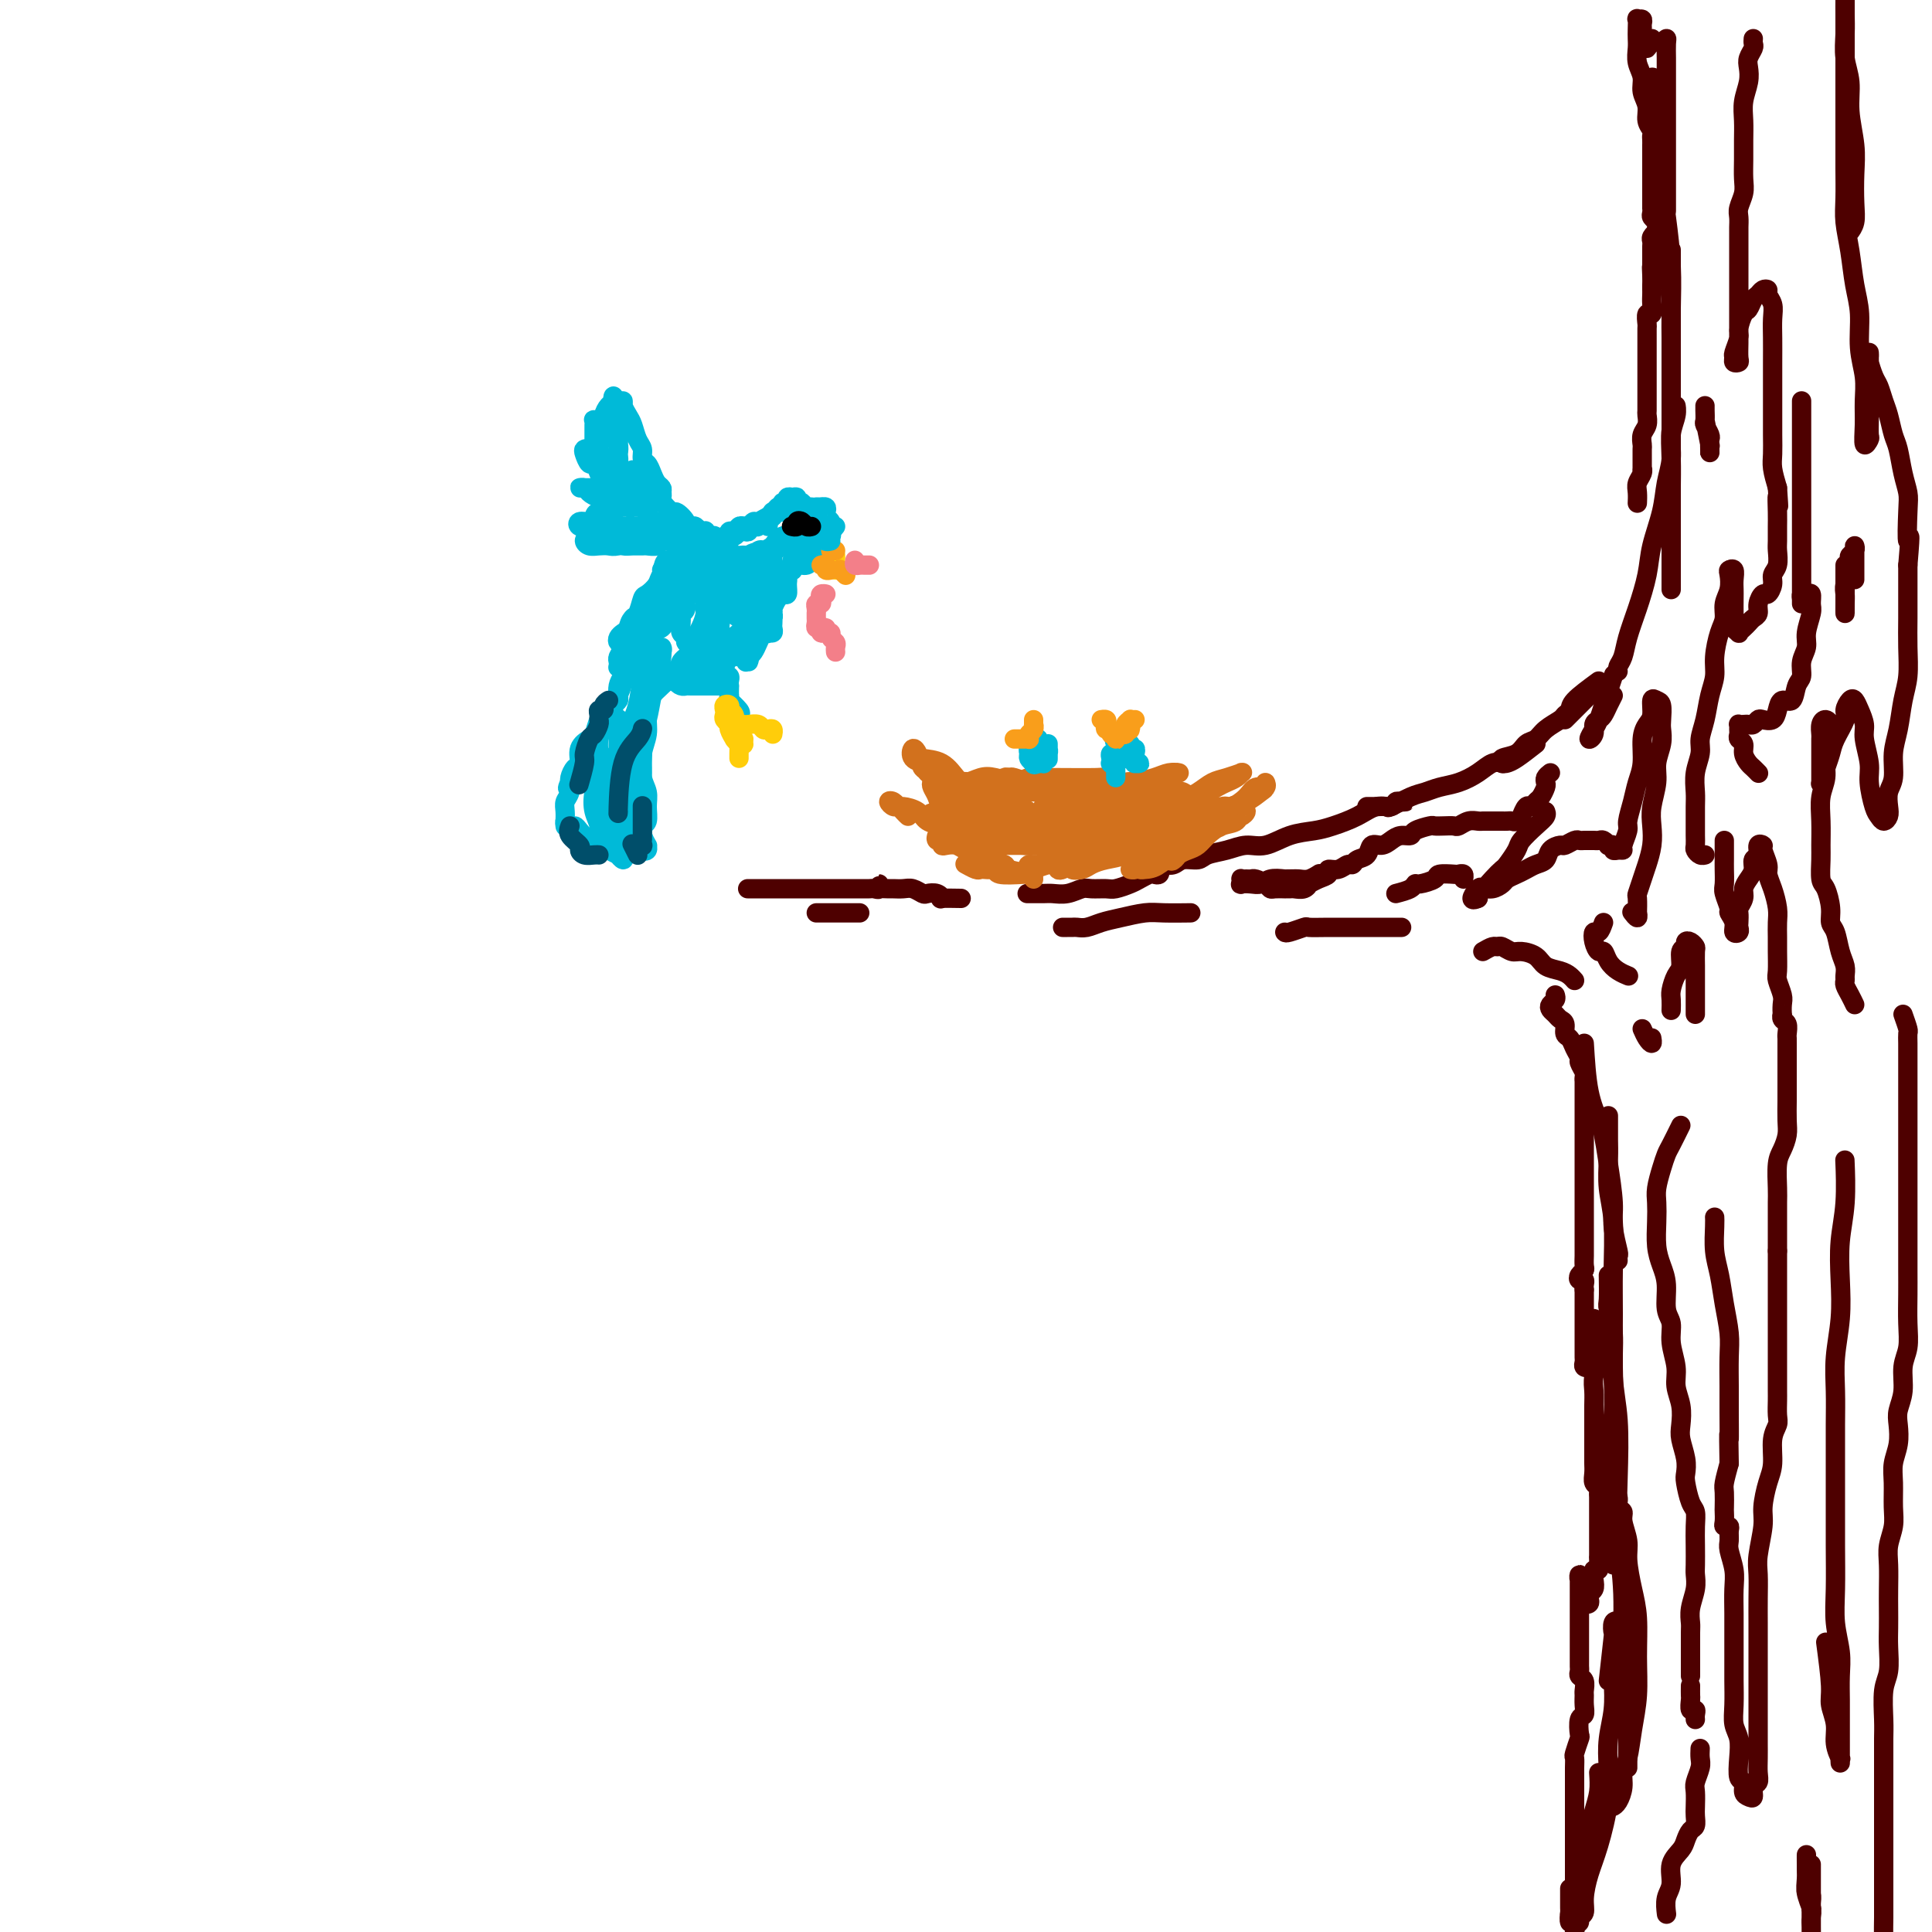 <svg viewBox='0 0 400 400' version='1.1' xmlns='http://www.w3.org/2000/svg' xmlns:xlink='http://www.w3.org/1999/xlink'><g fill='none' stroke='rgb(78,0,0)' stroke-width='4' stroke-linecap='round' stroke-linejoin='round'><path d='M344,9c0.423,-0.459 0.845,-0.919 1,-1c0.155,-0.081 0.041,0.215 0,1c-0.041,0.785 -0.011,2.058 0,3c0.011,0.942 0.003,1.553 0,3c-0.003,1.447 -0.001,3.730 0,6c0.001,2.270 0.000,4.526 0,7c-0.000,2.474 -0.000,5.166 0,8c0.000,2.834 0.000,5.810 0,7c-0.000,1.190 -0.000,0.595 0,0'/><path d='M342,17c-0.111,-0.459 -0.222,-0.918 0,-1c0.222,-0.082 0.777,0.214 1,1c0.223,0.786 0.115,2.061 0,3c-0.115,0.939 -0.237,1.542 0,3c0.237,1.458 0.834,3.770 1,6c0.166,2.230 -0.099,4.378 0,7c0.099,2.622 0.562,5.719 1,9c0.438,3.281 0.849,6.745 1,10c0.151,3.255 0.041,6.299 0,9c-0.041,2.701 -0.012,5.057 0,6c0.012,0.943 0.006,0.471 0,0'/><path d='M346,52c-0.000,-0.252 -0.000,-0.503 0,0c0.000,0.503 0.000,1.761 0,3c-0.000,1.239 -0.000,2.460 0,4c0.000,1.540 0.000,3.400 0,6c-0.000,2.600 -0.000,5.941 0,9c0.000,3.059 0.000,5.836 0,9c-0.000,3.164 -0.000,6.714 0,10c0.000,3.286 0.000,6.308 0,9c-0.000,2.692 -0.000,5.055 0,7c0.000,1.945 0.000,3.472 0,5c-0.000,1.528 -0.000,3.055 0,4c0.000,0.945 0.000,1.306 0,2c-0.000,0.694 -0.000,1.720 0,2c0.000,0.280 0.000,-0.185 0,-1c-0.000,-0.815 -0.000,-1.980 0,-3c0.000,-1.020 0.000,-1.894 0,-3c-0.000,-1.106 -0.001,-2.442 0,-4c0.001,-1.558 0.004,-3.337 0,-5c-0.004,-1.663 -0.015,-3.211 0,-5c0.015,-1.789 0.058,-3.820 0,-6c-0.058,-2.180 -0.216,-4.510 0,-6c0.216,-1.490 0.805,-2.139 1,-3c0.195,-0.861 -0.004,-1.933 0,-2c0.004,-0.067 0.209,0.871 0,2c-0.209,1.129 -0.834,2.450 -1,4c-0.166,1.550 0.125,3.328 0,5c-0.125,1.672 -0.666,3.236 -1,5c-0.334,1.764 -0.460,3.728 -1,6c-0.540,2.272 -1.492,4.853 -2,7c-0.508,2.147 -0.571,3.860 -1,6c-0.429,2.140 -1.225,4.707 -2,7c-0.775,2.293 -1.528,4.313 -2,6c-0.472,1.687 -0.663,3.040 -1,4c-0.337,0.960 -0.822,1.528 -1,2c-0.178,0.472 -0.051,0.849 0,1c0.051,0.151 0.025,0.075 0,0'/><path d='M329,144c-1.578,1.578 -3.156,3.156 -4,4c-0.844,0.844 -0.956,0.956 -1,1c-0.044,0.044 -0.022,0.022 0,0'/><path d='M331,141c-2.028,1.490 -4.056,2.979 -5,4c-0.944,1.021 -0.805,1.573 -1,2c-0.195,0.427 -0.724,0.729 -1,1c-0.276,0.271 -0.299,0.510 -1,1c-0.701,0.490 -2.080,1.230 -3,2c-0.920,0.770 -1.381,1.569 -2,2c-0.619,0.431 -1.395,0.494 -2,1c-0.605,0.506 -1.038,1.455 -2,2c-0.962,0.545 -2.451,0.685 -3,1c-0.549,0.315 -0.157,0.804 0,1c0.157,0.196 0.078,0.098 0,0'/><path d='M318,154c-1.483,1.158 -2.966,2.316 -4,3c-1.034,0.684 -1.620,0.894 -2,1c-0.380,0.106 -0.556,0.108 -1,0c-0.444,-0.108 -1.158,-0.327 -2,0c-0.842,0.327 -1.813,1.200 -3,2c-1.187,0.800 -2.592,1.528 -4,2c-1.408,0.472 -2.820,0.687 -4,1c-1.180,0.313 -2.127,0.725 -3,1c-0.873,0.275 -1.673,0.413 -3,1c-1.327,0.587 -3.182,1.621 -4,2c-0.818,0.379 -0.598,0.101 -1,0c-0.402,-0.101 -1.427,-0.027 -2,0c-0.573,0.027 -0.693,0.007 -1,0c-0.307,-0.007 -0.802,-0.002 -1,0c-0.198,0.002 -0.099,0.001 0,0'/><path d='M290,166c0.509,-0.009 1.018,-0.018 1,0c-0.018,0.018 -0.562,0.063 -1,0c-0.438,-0.063 -0.771,-0.235 -1,0c-0.229,0.235 -0.356,0.875 -1,1c-0.644,0.125 -1.805,-0.266 -3,0c-1.195,0.266 -2.423,1.189 -4,2c-1.577,0.811 -3.503,1.509 -5,2c-1.497,0.491 -2.567,0.776 -4,1c-1.433,0.224 -3.231,0.388 -5,1c-1.769,0.612 -3.508,1.670 -5,2c-1.492,0.330 -2.735,-0.070 -4,0c-1.265,0.070 -2.551,0.611 -4,1c-1.449,0.389 -3.060,0.626 -4,1c-0.940,0.374 -1.207,0.884 -2,1c-0.793,0.116 -2.110,-0.161 -3,0c-0.890,0.161 -1.352,0.761 -2,1c-0.648,0.239 -1.481,0.116 -2,0c-0.519,-0.116 -0.725,-0.227 -1,0c-0.275,0.227 -0.620,0.792 -1,1c-0.380,0.208 -0.794,0.059 -1,0c-0.206,-0.059 -0.202,-0.030 0,0c0.202,0.030 0.602,0.060 1,0c0.398,-0.060 0.794,-0.209 1,0c0.206,0.209 0.222,0.777 0,1c-0.222,0.223 -0.682,0.102 -1,0c-0.318,-0.102 -0.493,-0.185 -1,0c-0.507,0.185 -1.347,0.638 -2,1c-0.653,0.362 -1.119,0.632 -2,1c-0.881,0.368 -2.178,0.834 -3,1c-0.822,0.166 -1.169,0.030 -2,0c-0.831,-0.030 -2.147,0.044 -3,0c-0.853,-0.044 -1.245,-0.208 -2,0c-0.755,0.208 -1.874,0.788 -3,1c-1.126,0.212 -2.261,0.057 -3,0c-0.739,-0.057 -1.084,-0.015 -2,0c-0.916,0.015 -2.405,0.004 -3,0c-0.595,-0.004 -0.298,-0.002 0,0'/><path d='M199,186c-1.706,-0.030 -3.412,-0.060 -4,0c-0.588,0.060 -0.059,0.208 0,0c0.059,-0.208 -0.354,-0.774 -1,-1c-0.646,-0.226 -1.525,-0.113 -2,0c-0.475,0.113 -0.546,0.227 -1,0c-0.454,-0.227 -1.292,-0.793 -2,-1c-0.708,-0.207 -1.286,-0.054 -2,0c-0.714,0.054 -1.565,0.010 -2,0c-0.435,-0.010 -0.456,0.015 -1,0c-0.544,-0.015 -1.613,-0.071 -2,0c-0.387,0.071 -0.093,0.268 0,0c0.093,-0.268 -0.017,-1.000 0,-1c0.017,-0.000 0.159,0.732 0,1c-0.159,0.268 -0.620,0.072 -1,0c-0.380,-0.072 -0.679,-0.019 -1,0c-0.321,0.019 -0.662,0.005 -1,0c-0.338,-0.005 -0.671,-0.001 -1,0c-0.329,0.001 -0.655,0.000 -1,0c-0.345,-0.000 -0.711,-0.000 -1,0c-0.289,0.000 -0.501,0.000 -1,0c-0.499,-0.000 -1.284,-0.000 -2,0c-0.716,0.000 -1.363,0.000 -2,0c-0.637,-0.000 -1.266,-0.000 -2,0c-0.734,0.000 -1.575,0.000 -2,0c-0.425,-0.000 -0.435,-0.000 -1,0c-0.565,0.000 -1.685,0.000 -2,0c-0.315,-0.000 0.175,-0.000 0,0c-0.175,0.000 -1.016,0.000 -1,0c0.016,-0.000 0.890,-0.000 1,0c0.110,0.000 -0.543,0.000 -1,0c-0.457,-0.000 -0.718,-0.000 -1,0c-0.282,0.000 -0.585,0.000 -1,0c-0.415,-0.000 -0.942,-0.000 -1,0c-0.058,0.000 0.352,0.000 0,0c-0.352,-0.000 -1.467,-0.000 -2,0c-0.533,0.000 -0.483,0.000 -1,0c-0.517,-0.000 -1.601,-0.000 -2,0c-0.399,0.000 -0.114,0.000 0,0c0.114,0.000 0.057,0.000 0,0'/><path d='M169,189c1.632,0.000 3.264,0.000 4,0c0.736,0.000 0.576,0.000 1,0c0.424,0.000 1.433,0.000 2,0c0.567,0.000 0.691,0.000 1,0c0.309,0.000 0.803,0.000 1,0c0.197,0.000 0.099,0.000 0,0'/><path d='M220,192c0.328,-0.002 0.657,-0.004 1,0c0.343,0.004 0.702,0.012 1,0c0.298,-0.012 0.537,-0.046 1,0c0.463,0.046 1.150,0.170 2,0c0.850,-0.170 1.864,-0.634 3,-1c1.136,-0.366 2.393,-0.634 4,-1c1.607,-0.366 3.565,-0.830 5,-1c1.435,-0.170 2.348,-0.046 4,0c1.652,0.046 4.043,0.013 5,0c0.957,-0.013 0.478,-0.007 0,0'/><path d='M266,193c0.091,0.113 0.182,0.226 1,0c0.818,-0.226 2.365,-0.793 3,-1c0.635,-0.207 0.360,-0.056 1,0c0.640,0.056 2.196,0.015 4,0c1.804,-0.015 3.855,-0.004 6,0c2.145,0.004 4.385,0.001 6,0c1.615,-0.001 2.604,-0.000 3,0c0.396,0.000 0.198,0.000 0,0'/><path d='M307,197c0.749,-0.431 1.498,-0.862 2,-1c0.502,-0.138 0.757,0.018 1,0c0.243,-0.018 0.473,-0.208 1,0c0.527,0.208 1.352,0.815 2,1c0.648,0.185 1.119,-0.053 2,0c0.881,0.053 2.173,0.396 3,1c0.827,0.604 1.188,1.468 2,2c0.812,0.532 2.073,0.730 3,1c0.927,0.270 1.519,0.611 2,1c0.481,0.389 0.852,0.825 1,1c0.148,0.175 0.074,0.087 0,0'/><path d='M328,216c0.221,3.605 0.441,7.209 1,10c0.559,2.791 1.455,4.768 2,6c0.545,1.232 0.738,1.717 1,3c0.262,1.283 0.592,3.362 1,6c0.408,2.638 0.894,5.835 1,8c0.106,2.165 -0.168,3.298 0,5c0.168,1.702 0.777,3.972 1,5c0.223,1.028 0.060,0.815 0,1c-0.060,0.185 -0.017,0.767 0,1c0.017,0.233 0.009,0.116 0,0'/><path d='M333,232c0.000,-0.486 0.000,-0.971 0,-1c-0.000,-0.029 -0.001,0.399 0,1c0.001,0.601 0.004,1.377 0,2c-0.004,0.623 -0.015,1.094 0,2c0.015,0.906 0.057,2.246 0,4c-0.057,1.754 -0.212,3.921 0,6c0.212,2.079 0.790,4.070 1,7c0.210,2.930 0.053,6.799 0,10c-0.053,3.201 -0.000,5.733 0,9c0.000,3.267 -0.053,7.268 0,11c0.053,3.732 0.210,7.196 0,10c-0.210,2.804 -0.788,4.947 -1,7c-0.212,2.053 -0.057,4.014 0,6c0.057,1.986 0.015,3.996 0,5c-0.015,1.004 -0.004,1.001 0,1c0.004,-0.001 0.002,-0.001 0,0'/><path d='M333,264c0.032,1.979 0.065,3.959 0,5c-0.065,1.041 -0.227,1.144 0,2c0.227,0.856 0.844,2.464 1,5c0.156,2.536 -0.150,5.999 0,9c0.150,3.001 0.757,5.539 1,9c0.243,3.461 0.121,7.845 0,12c-0.121,4.155 -0.243,8.080 0,12c0.243,3.920 0.850,7.833 1,12c0.150,4.167 -0.156,8.587 0,12c0.156,3.413 0.774,5.817 1,8c0.226,2.183 0.061,4.144 0,6c-0.061,1.856 -0.016,3.608 0,5c0.016,1.392 0.004,2.425 0,3c-0.004,0.575 -0.001,0.693 0,1c0.001,0.307 0.000,0.802 0,1c-0.000,0.198 -0.000,0.099 0,0'/><path d='M334,324c0.000,-3.209 0.000,-6.418 0,-8c-0.000,-1.582 -0.001,-1.539 0,-2c0.001,-0.461 0.004,-1.428 0,-2c-0.004,-0.572 -0.016,-0.749 0,-1c0.016,-0.251 0.061,-0.576 0,-1c-0.061,-0.424 -0.228,-0.947 0,-1c0.228,-0.053 0.850,0.362 1,1c0.150,0.638 -0.171,1.498 0,2c0.171,0.502 0.833,0.646 1,1c0.167,0.354 -0.162,0.916 0,2c0.162,1.084 0.814,2.688 1,4c0.186,1.312 -0.093,2.330 0,4c0.093,1.670 0.558,3.992 1,6c0.442,2.008 0.862,3.703 1,6c0.138,2.297 -0.005,5.195 0,8c0.005,2.805 0.160,5.517 0,8c-0.160,2.483 -0.634,4.739 -1,7c-0.366,2.261 -0.624,4.529 -1,6c-0.376,1.471 -0.872,2.146 -1,3c-0.128,0.854 0.110,1.889 0,3c-0.110,1.111 -0.568,2.299 -1,3c-0.432,0.701 -0.838,0.915 -1,1c-0.162,0.085 -0.081,0.043 0,0'/><path d='M333,348c0.414,-3.748 0.829,-7.496 1,-9c0.171,-1.504 0.099,-0.765 0,-1c-0.099,-0.235 -0.227,-1.442 0,-2c0.227,-0.558 0.807,-0.465 1,0c0.193,0.465 0.000,1.301 0,2c-0.000,0.699 0.192,1.259 0,2c-0.192,0.741 -0.770,1.662 -1,3c-0.230,1.338 -0.113,3.091 0,5c0.113,1.909 0.221,3.973 0,6c-0.221,2.027 -0.769,4.018 -1,6c-0.231,1.982 -0.143,3.955 0,6c0.143,2.045 0.341,4.162 0,7c-0.341,2.838 -1.220,6.395 -2,9c-0.780,2.605 -1.462,4.257 -2,6c-0.538,1.743 -0.931,3.578 -1,5c-0.069,1.422 0.188,2.431 0,3c-0.188,0.569 -0.821,0.700 -1,1c-0.179,0.300 0.096,0.771 0,1c-0.096,0.229 -0.562,0.216 -1,0c-0.438,-0.216 -0.850,-0.635 -1,-1c-0.150,-0.365 -0.040,-0.675 0,-1c0.040,-0.325 0.011,-0.665 0,-1c-0.011,-0.335 -0.003,-0.664 0,-1c0.003,-0.336 0.001,-0.678 0,-1c-0.001,-0.322 -0.000,-0.625 0,-1c0.000,-0.375 0.000,-0.821 0,-1c-0.000,-0.179 -0.000,-0.089 0,0'/><path d='M331,367c0.091,1.329 0.183,2.658 0,4c-0.183,1.342 -0.640,2.696 -1,4c-0.360,1.304 -0.621,2.557 -1,4c-0.379,1.443 -0.875,3.075 -1,5c-0.125,1.925 0.120,4.144 0,6c-0.120,1.856 -0.606,3.351 -1,5c-0.394,1.649 -0.698,3.454 -1,5c-0.302,1.546 -0.603,2.835 -1,4c-0.397,1.165 -0.891,2.207 -1,3c-0.109,0.793 0.167,1.336 0,2c-0.167,0.664 -0.776,1.448 -1,2c-0.224,0.552 -0.064,0.872 0,1c0.064,0.128 0.032,0.064 0,0'/><path d='M363,8c-0.030,0.359 -0.060,0.717 0,1c0.060,0.283 0.208,0.490 0,1c-0.208,0.510 -0.774,1.322 -1,2c-0.226,0.678 -0.113,1.223 0,2c0.113,0.777 0.227,1.785 0,3c-0.227,1.215 -0.793,2.636 -1,4c-0.207,1.364 -0.054,2.672 0,4c0.054,1.328 0.011,2.677 0,4c-0.011,1.323 0.011,2.619 0,4c-0.011,1.381 -0.056,2.846 0,4c0.056,1.154 0.211,1.997 0,3c-0.211,1.003 -0.789,2.165 -1,3c-0.211,0.835 -0.057,1.344 0,2c0.057,0.656 0.015,1.460 0,2c-0.015,0.540 -0.004,0.816 0,1c0.004,0.184 0.001,0.276 0,0c-0.001,-0.276 -0.000,-0.920 0,-1c0.000,-0.080 0.000,0.403 0,1c-0.000,0.597 -0.000,1.306 0,2c0.000,0.694 0.000,1.372 0,2c-0.000,0.628 -0.000,1.207 0,2c0.000,0.793 0.000,1.801 0,3c-0.000,1.199 -0.000,2.591 0,4c0.000,1.409 0.001,2.836 0,4c-0.001,1.164 -0.004,2.064 0,3c0.004,0.936 0.015,1.908 0,3c-0.015,1.092 -0.058,2.306 0,3c0.058,0.694 0.216,0.870 0,1c-0.216,0.130 -0.805,0.216 -1,0c-0.195,-0.216 0.003,-0.734 0,-1c-0.003,-0.266 -0.208,-0.280 0,-1c0.208,-0.720 0.829,-2.147 1,-3c0.171,-0.853 -0.109,-1.131 0,-2c0.109,-0.869 0.606,-2.327 1,-3c0.394,-0.673 0.684,-0.559 1,-1c0.316,-0.441 0.658,-1.436 1,-2c0.342,-0.564 0.684,-0.696 1,-1c0.316,-0.304 0.607,-0.781 1,-1c0.393,-0.219 0.890,-0.181 1,0c0.110,0.181 -0.167,0.503 0,1c0.167,0.497 0.777,1.168 1,2c0.223,0.832 0.060,1.824 0,3c-0.060,1.176 -0.016,2.537 0,4c0.016,1.463 0.005,3.028 0,5c-0.005,1.972 -0.002,4.351 0,6c0.002,1.649 0.003,2.569 0,4c-0.003,1.431 -0.011,3.373 0,5c0.011,1.627 0.041,2.938 0,4c-0.041,1.062 -0.155,1.875 0,3c0.155,1.125 0.577,2.563 1,4'/><path d='M368,101c0.464,6.651 0.124,2.778 0,2c-0.124,-0.778 -0.032,1.538 0,3c0.032,1.462 0.005,2.068 0,3c-0.005,0.932 0.014,2.188 0,3c-0.014,0.812 -0.059,1.178 0,2c0.059,0.822 0.223,2.100 0,3c-0.223,0.900 -0.834,1.424 -1,2c-0.166,0.576 0.114,1.205 0,2c-0.114,0.795 -0.622,1.757 -1,2c-0.378,0.243 -0.626,-0.233 -1,0c-0.374,0.233 -0.873,1.176 -1,2c-0.127,0.824 0.120,1.531 0,2c-0.120,0.469 -0.605,0.701 -1,1c-0.395,0.299 -0.698,0.667 -1,1c-0.302,0.333 -0.603,0.632 -1,1c-0.397,0.368 -0.891,0.805 -1,1c-0.109,0.195 0.167,0.148 0,0c-0.167,-0.148 -0.777,-0.396 -1,-1c-0.223,-0.604 -0.060,-1.565 0,-2c0.060,-0.435 0.017,-0.345 0,-1c-0.017,-0.655 -0.008,-2.057 0,-3c0.008,-0.943 0.016,-1.428 0,-2c-0.016,-0.572 -0.056,-1.230 0,-2c0.056,-0.770 0.207,-1.651 0,-2c-0.207,-0.349 -0.773,-0.165 -1,0c-0.227,0.165 -0.116,0.310 0,1c0.116,0.690 0.237,1.924 0,3c-0.237,1.076 -0.833,1.996 -1,3c-0.167,1.004 0.096,2.094 0,3c-0.096,0.906 -0.550,1.627 -1,3c-0.450,1.373 -0.895,3.396 -1,5c-0.105,1.604 0.131,2.788 0,4c-0.131,1.212 -0.627,2.452 -1,4c-0.373,1.548 -0.622,3.405 -1,5c-0.378,1.595 -0.886,2.929 -1,4c-0.114,1.071 0.166,1.880 0,3c-0.166,1.120 -0.776,2.551 -1,4c-0.224,1.449 -0.060,2.917 0,4c0.060,1.083 0.015,1.781 0,3c-0.015,1.219 -0.001,2.957 0,4c0.001,1.043 -0.010,1.390 0,2c0.010,0.610 0.041,1.484 0,2c-0.041,0.516 -0.155,0.674 0,1c0.155,0.326 0.580,0.818 1,1c0.420,0.182 0.834,0.052 1,0c0.166,-0.052 0.083,-0.026 0,0'/><path d='M357,174c-0.001,0.658 -0.001,1.316 0,2c0.001,0.684 0.004,1.395 0,2c-0.004,0.605 -0.016,1.103 0,2c0.016,0.897 0.061,2.193 0,3c-0.061,0.807 -0.228,1.123 0,2c0.228,0.877 0.849,2.313 1,3c0.151,0.687 -0.170,0.626 0,1c0.170,0.374 0.830,1.184 1,2c0.170,0.816 -0.150,1.637 0,2c0.150,0.363 0.771,0.267 1,0c0.229,-0.267 0.065,-0.704 0,-1c-0.065,-0.296 -0.032,-0.449 0,-1c0.032,-0.551 0.064,-1.498 0,-2c-0.064,-0.502 -0.223,-0.557 0,-1c0.223,-0.443 0.829,-1.275 1,-2c0.171,-0.725 -0.094,-1.345 0,-2c0.094,-0.655 0.546,-1.346 1,-2c0.454,-0.654 0.910,-1.272 1,-2c0.090,-0.728 -0.187,-1.567 0,-2c0.187,-0.433 0.839,-0.460 1,-1c0.161,-0.540 -0.168,-1.593 0,-2c0.168,-0.407 0.832,-0.168 1,0c0.168,0.168 -0.162,0.264 0,1c0.162,0.736 0.814,2.111 1,3c0.186,0.889 -0.094,1.291 0,2c0.094,0.709 0.561,1.725 1,3c0.439,1.275 0.850,2.811 1,4c0.150,1.189 0.039,2.033 0,3c-0.039,0.967 -0.007,2.059 0,3c0.007,0.941 -0.012,1.732 0,3c0.012,1.268 0.056,3.013 0,4c-0.056,0.987 -0.211,1.216 0,2c0.211,0.784 0.788,2.122 1,3c0.212,0.878 0.061,1.295 0,2c-0.061,0.705 -0.030,1.698 0,2c0.030,0.302 0.061,-0.088 0,0c-0.061,0.088 -0.212,0.653 0,1c0.212,0.347 0.789,0.474 1,1c0.211,0.526 0.057,1.450 0,2c-0.057,0.550 -0.015,0.725 0,1c0.015,0.275 0.004,0.650 0,1c-0.004,0.350 -0.001,0.674 0,1c0.001,0.326 0.000,0.653 0,1c-0.000,0.347 -0.000,0.712 0,1c0.000,0.288 0.000,0.498 0,1c-0.000,0.502 -0.000,1.296 0,2c0.000,0.704 0.001,1.318 0,2c-0.001,0.682 -0.003,1.432 0,2c0.003,0.568 0.011,0.954 0,2c-0.011,1.046 -0.041,2.752 0,4c0.041,1.248 0.155,2.037 0,3c-0.155,0.963 -0.577,2.099 -1,3c-0.423,0.901 -0.845,1.567 -1,3c-0.155,1.433 -0.041,3.633 0,5c0.041,1.367 0.011,1.903 0,3c-0.011,1.097 -0.003,2.757 0,4c0.003,1.243 0.001,2.069 0,3c-0.001,0.931 -0.000,1.965 0,3'/><path d='M368,259c0.000,11.745 0.000,5.607 0,4c-0.000,-1.607 -0.000,1.316 0,3c0.000,1.684 0.000,2.131 0,3c-0.000,0.869 -0.000,2.162 0,3c0.000,0.838 0.000,1.220 0,2c-0.000,0.780 -0.000,1.956 0,3c0.000,1.044 0.000,1.955 0,3c-0.000,1.045 -0.000,2.223 0,3c0.000,0.777 0.001,1.152 0,2c-0.001,0.848 -0.004,2.168 0,3c0.004,0.832 0.016,1.178 0,2c-0.016,0.822 -0.060,2.122 0,3c0.060,0.878 0.222,1.334 0,2c-0.222,0.666 -0.829,1.544 -1,3c-0.171,1.456 0.094,3.492 0,5c-0.094,1.508 -0.547,2.488 -1,4c-0.453,1.512 -0.906,3.555 -1,5c-0.094,1.445 0.171,2.293 0,4c-0.171,1.707 -0.778,4.273 -1,6c-0.222,1.727 -0.060,2.614 0,4c0.060,1.386 0.016,3.270 0,5c-0.016,1.730 -0.004,3.305 0,5c0.004,1.695 0.001,3.510 0,5c-0.001,1.490 -0.000,2.654 0,4c0.000,1.346 0.000,2.874 0,4c-0.000,1.126 0.000,1.852 0,3c-0.000,1.148 -0.000,2.720 0,4c0.000,1.280 0.001,2.269 0,3c-0.001,0.731 -0.004,1.203 0,2c0.004,0.797 0.016,1.920 0,3c-0.016,1.080 -0.060,2.118 0,3c0.060,0.882 0.222,1.608 0,2c-0.222,0.392 -0.829,0.452 -1,1c-0.171,0.548 0.094,1.586 0,2c-0.094,0.414 -0.547,0.204 -1,0c-0.453,-0.204 -0.905,-0.404 -1,-1c-0.095,-0.596 0.167,-1.590 0,-2c-0.167,-0.410 -0.763,-0.236 -1,-1c-0.237,-0.764 -0.116,-2.466 0,-4c0.116,-1.534 0.227,-2.902 0,-4c-0.227,-1.098 -0.793,-1.927 -1,-3c-0.207,-1.073 -0.055,-2.389 0,-4c0.055,-1.611 0.015,-3.515 0,-5c-0.015,-1.485 -0.003,-2.549 0,-4c0.003,-1.451 -0.003,-3.288 0,-5c0.003,-1.712 0.015,-3.298 0,-5c-0.015,-1.702 -0.057,-3.520 0,-5c0.057,-1.480 0.212,-2.621 0,-4c-0.212,-1.379 -0.793,-2.996 -1,-4c-0.207,-1.004 -0.041,-1.395 0,-2c0.041,-0.605 -0.041,-1.423 0,-2c0.041,-0.577 0.207,-0.912 0,-1c-0.207,-0.088 -0.787,0.071 -1,0c-0.213,-0.071 -0.058,-0.374 0,-1c0.058,-0.626 0.018,-1.577 0,-2c-0.018,-0.423 -0.015,-0.320 0,-1c0.015,-0.680 0.043,-2.145 0,-3c-0.043,-0.855 -0.155,-1.102 0,-2c0.155,-0.898 0.578,-2.449 1,-4'/><path d='M358,303c-0.154,-9.182 -0.041,-5.136 0,-5c0.041,0.136 0.008,-3.638 0,-6c-0.008,-2.362 0.009,-3.313 0,-5c-0.009,-1.687 -0.045,-4.109 0,-6c0.045,-1.891 0.170,-3.252 0,-5c-0.170,-1.748 -0.634,-3.884 -1,-6c-0.366,-2.116 -0.634,-4.213 -1,-6c-0.366,-1.787 -0.830,-3.262 -1,-5c-0.170,-1.738 -0.046,-3.737 0,-5c0.046,-1.263 0.013,-1.789 0,-2c-0.013,-0.211 -0.007,-0.105 0,0'/><path d='M348,233c-0.754,1.527 -1.509,3.055 -2,4c-0.491,0.945 -0.720,1.308 -1,2c-0.280,0.692 -0.612,1.714 -1,3c-0.388,1.286 -0.833,2.836 -1,4c-0.167,1.164 -0.055,1.940 0,3c0.055,1.060 0.052,2.402 0,4c-0.052,1.598 -0.153,3.452 0,5c0.153,1.548 0.562,2.790 1,4c0.438,1.210 0.906,2.389 1,4c0.094,1.611 -0.186,3.655 0,5c0.186,1.345 0.838,1.990 1,3c0.162,1.010 -0.167,2.385 0,4c0.167,1.615 0.828,3.470 1,5c0.172,1.530 -0.146,2.734 0,4c0.146,1.266 0.757,2.594 1,4c0.243,1.406 0.117,2.888 0,4c-0.117,1.112 -0.225,1.853 0,3c0.225,1.147 0.782,2.701 1,4c0.218,1.299 0.097,2.342 0,3c-0.097,0.658 -0.170,0.930 0,2c0.170,1.070 0.581,2.938 1,4c0.419,1.062 0.844,1.320 1,2c0.156,0.680 0.043,1.784 0,3c-0.043,1.216 -0.015,2.545 0,4c0.015,1.455 0.018,3.038 0,4c-0.018,0.962 -0.057,1.305 0,2c0.057,0.695 0.212,1.742 0,3c-0.212,1.258 -0.789,2.727 -1,4c-0.211,1.273 -0.057,2.352 0,3c0.057,0.648 0.015,0.867 0,2c-0.015,1.133 -0.004,3.179 0,4c0.004,0.821 0.001,0.416 0,1c-0.001,0.584 -0.000,2.157 0,3c0.000,0.843 0.000,0.955 0,1c-0.000,0.045 -0.000,0.022 0,0'/><path d='M350,349c-0.008,0.794 -0.016,1.589 0,2c0.016,0.411 0.057,0.440 0,1c-0.057,0.560 -0.211,1.653 0,2c0.211,0.347 0.789,-0.051 1,0c0.211,0.051 0.057,0.552 0,1c-0.057,0.448 -0.016,0.842 0,1c0.016,0.158 0.008,0.079 0,0'/><path d='M352,362c-0.030,0.699 -0.061,1.398 0,2c0.061,0.602 0.212,1.105 0,2c-0.212,0.895 -0.788,2.180 -1,3c-0.212,0.820 -0.060,1.174 0,2c0.060,0.826 0.027,2.122 0,3c-0.027,0.878 -0.047,1.337 0,2c0.047,0.663 0.163,1.530 0,2c-0.163,0.470 -0.603,0.541 -1,1c-0.397,0.459 -0.751,1.304 -1,2c-0.249,0.696 -0.392,1.241 -1,2c-0.608,0.759 -1.679,1.731 -2,3c-0.321,1.269 0.110,2.835 0,4c-0.110,1.165 -0.760,1.929 -1,3c-0.240,1.071 -0.068,2.449 0,3c0.068,0.551 0.034,0.276 0,0'/><path d='M378,340c0.455,3.446 0.910,6.893 1,9c0.090,2.107 -0.186,2.875 0,4c0.186,1.125 0.835,2.607 1,4c0.165,1.393 -0.152,2.697 0,4c0.152,1.303 0.773,2.606 1,3c0.227,0.394 0.061,-0.119 0,0c-0.061,0.119 -0.016,0.871 0,1c0.016,0.129 0.004,-0.365 0,-1c-0.004,-0.635 -0.001,-1.411 0,-2c0.001,-0.589 0.001,-0.991 0,-2c-0.001,-1.009 -0.004,-2.624 0,-4c0.004,-1.376 0.015,-2.514 0,-4c-0.015,-1.486 -0.057,-3.321 0,-5c0.057,-1.679 0.211,-3.202 0,-5c-0.211,-1.798 -0.789,-3.871 -1,-6c-0.211,-2.129 -0.057,-4.314 0,-7c0.057,-2.686 0.015,-5.872 0,-9c-0.015,-3.128 -0.005,-6.199 0,-9c0.005,-2.801 0.005,-5.331 0,-8c-0.005,-2.669 -0.015,-5.477 0,-8c0.015,-2.523 0.056,-4.759 0,-7c-0.056,-2.241 -0.207,-4.486 0,-7c0.207,-2.514 0.774,-5.298 1,-8c0.226,-2.702 0.113,-5.321 0,-8c-0.113,-2.679 -0.226,-5.419 0,-8c0.226,-2.581 0.792,-5.003 1,-8c0.208,-2.997 0.060,-6.571 0,-8c-0.060,-1.429 -0.030,-0.715 0,0'/><path d='M384,208c-0.309,-0.644 -0.618,-1.288 -1,-2c-0.382,-0.712 -0.837,-1.491 -1,-2c-0.163,-0.509 -0.032,-0.749 0,-1c0.032,-0.251 -0.034,-0.514 0,-1c0.034,-0.486 0.167,-1.196 0,-2c-0.167,-0.804 -0.636,-1.704 -1,-3c-0.364,-1.296 -0.623,-2.989 -1,-4c-0.377,-1.011 -0.871,-1.342 -1,-2c-0.129,-0.658 0.109,-1.644 0,-3c-0.109,-1.356 -0.565,-3.082 -1,-4c-0.435,-0.918 -0.850,-1.028 -1,-2c-0.150,-0.972 -0.036,-2.804 0,-4c0.036,-1.196 -0.005,-1.754 0,-3c0.005,-1.246 0.058,-3.181 0,-5c-0.058,-1.819 -0.226,-3.524 0,-5c0.226,-1.476 0.846,-2.724 1,-4c0.154,-1.276 -0.158,-2.581 0,-4c0.158,-1.419 0.785,-2.953 1,-4c0.215,-1.047 0.019,-1.608 0,-2c-0.019,-0.392 0.138,-0.614 0,-1c-0.138,-0.386 -0.573,-0.936 -1,-1c-0.427,-0.064 -0.846,0.358 -1,1c-0.154,0.642 -0.041,1.505 0,2c0.041,0.495 0.011,0.623 0,1c-0.011,0.377 -0.003,1.005 0,2c0.003,0.995 0.001,2.358 0,3c-0.001,0.642 0.000,0.564 0,1c-0.000,0.436 -0.001,1.387 0,2c0.001,0.613 0.003,0.887 0,1c-0.003,0.113 -0.012,0.063 0,0c0.012,-0.063 0.043,-0.140 0,0c-0.043,0.140 -0.162,0.497 0,0c0.162,-0.497 0.603,-1.848 1,-3c0.397,-1.152 0.750,-2.106 1,-3c0.250,-0.894 0.396,-1.729 1,-3c0.604,-1.271 1.667,-2.976 2,-4c0.333,-1.024 -0.064,-1.365 0,-2c0.064,-0.635 0.591,-1.564 1,-2c0.409,-0.436 0.702,-0.378 1,0c0.298,0.378 0.601,1.075 1,2c0.399,0.925 0.895,2.079 1,3c0.105,0.921 -0.179,1.608 0,3c0.179,1.392 0.821,3.488 1,5c0.179,1.512 -0.106,2.441 0,4c0.106,1.559 0.603,3.747 1,5c0.397,1.253 0.694,1.570 1,2c0.306,0.430 0.622,0.973 1,1c0.378,0.027 0.818,-0.463 1,-1c0.182,-0.537 0.104,-1.121 0,-2c-0.104,-0.879 -0.235,-2.055 0,-3c0.235,-0.945 0.837,-1.661 1,-3c0.163,-1.339 -0.114,-3.301 0,-5c0.114,-1.699 0.619,-3.135 1,-5c0.381,-1.865 0.638,-4.161 1,-6c0.362,-1.839 0.829,-3.222 1,-5c0.171,-1.778 0.046,-3.951 0,-6c-0.046,-2.049 -0.012,-3.975 0,-6c0.012,-2.025 0.004,-4.150 0,-6c-0.004,-1.850 -0.002,-3.425 0,-5'/><path d='M395,117c0.777,-9.020 0.219,-5.071 0,-5c-0.219,0.071 -0.100,-3.736 0,-6c0.100,-2.264 0.182,-2.983 0,-4c-0.182,-1.017 -0.626,-2.330 -1,-4c-0.374,-1.670 -0.678,-3.697 -1,-5c-0.322,-1.303 -0.664,-1.881 -1,-3c-0.336,-1.119 -0.668,-2.780 -1,-4c-0.332,-1.220 -0.663,-2.000 -1,-3c-0.337,-1.000 -0.679,-2.219 -1,-3c-0.321,-0.781 -0.622,-1.122 -1,-2c-0.378,-0.878 -0.833,-2.292 -1,-3c-0.167,-0.708 -0.045,-0.709 0,-1c0.045,-0.291 0.012,-0.872 0,-1c-0.012,-0.128 -0.003,0.197 0,1c0.003,0.803 0.002,2.084 0,4c-0.002,1.916 -0.004,4.468 0,6c0.004,1.532 0.015,2.046 0,3c-0.015,0.954 -0.057,2.350 0,3c0.057,0.650 0.212,0.556 0,1c-0.212,0.444 -0.793,1.426 -1,1c-0.207,-0.426 -0.041,-2.262 0,-4c0.041,-1.738 -0.045,-3.379 0,-5c0.045,-1.621 0.219,-3.222 0,-5c-0.219,-1.778 -0.833,-3.731 -1,-6c-0.167,-2.269 0.113,-4.853 0,-7c-0.113,-2.147 -0.619,-3.858 -1,-6c-0.381,-2.142 -0.638,-4.716 -1,-7c-0.362,-2.284 -0.829,-4.279 -1,-6c-0.171,-1.721 -0.046,-3.167 0,-5c0.046,-1.833 0.012,-4.055 0,-6c-0.012,-1.945 -0.003,-3.615 0,-5c0.003,-1.385 0.001,-2.484 0,-4c-0.001,-1.516 -0.000,-3.448 0,-5c0.000,-1.552 0.000,-2.722 0,-4c-0.000,-1.278 -0.000,-2.663 0,-4c0.000,-1.337 0.000,-2.628 0,-4c-0.000,-1.372 -0.000,-2.827 0,-4c0.000,-1.173 0.000,-2.063 0,-3c-0.000,-0.937 -0.000,-1.919 0,-3c0.000,-1.081 0.000,-2.260 0,-3c-0.000,-0.740 -0.000,-1.041 0,-1c0.000,0.041 0.000,0.425 0,1c-0.000,0.575 -0.001,1.342 0,2c0.001,0.658 0.004,1.206 0,2c-0.004,0.794 -0.016,1.833 0,3c0.016,1.167 0.061,2.460 0,4c-0.061,1.540 -0.226,3.326 0,5c0.226,1.674 0.845,3.234 1,5c0.155,1.766 -0.154,3.736 0,6c0.154,2.264 0.770,4.820 1,7c0.230,2.180 0.076,3.982 0,6c-0.076,2.018 -0.072,4.252 0,6c0.072,1.748 0.212,3.009 0,4c-0.212,0.991 -0.775,1.712 -1,2c-0.225,0.288 -0.113,0.144 0,0'/><path d='M373,83c-0.000,5.960 -0.000,11.919 0,16c0.000,4.081 0.000,6.283 0,8c-0.000,1.717 -0.000,2.949 0,4c0.000,1.051 0.000,1.920 0,3c-0.000,1.080 -0.000,2.370 0,3c0.000,0.630 0.000,0.599 0,1c-0.000,0.401 -0.000,1.234 0,2c0.000,0.766 0.000,1.464 0,2c-0.000,0.536 -0.000,0.910 0,1c0.000,0.090 0.000,-0.104 0,0c-0.000,0.104 -0.001,0.507 0,1c0.001,0.493 0.003,1.075 0,1c-0.003,-0.075 -0.011,-0.806 0,-1c0.011,-0.194 0.041,0.151 0,0c-0.041,-0.151 -0.154,-0.796 0,-1c0.154,-0.204 0.573,0.035 1,0c0.427,-0.035 0.862,-0.344 1,0c0.138,0.344 -0.019,1.341 0,2c0.019,0.659 0.216,0.982 0,2c-0.216,1.018 -0.846,2.732 -1,4c-0.154,1.268 0.167,2.089 0,3c-0.167,0.911 -0.822,1.913 -1,3c-0.178,1.087 0.121,2.258 0,3c-0.121,0.742 -0.661,1.054 -1,2c-0.339,0.946 -0.476,2.527 -1,3c-0.524,0.473 -1.436,-0.161 -2,0c-0.564,0.161 -0.781,1.119 -1,2c-0.219,0.881 -0.440,1.686 -1,2c-0.560,0.314 -1.459,0.137 -2,0c-0.541,-0.137 -0.723,-0.233 -1,0c-0.277,0.233 -0.649,0.794 -1,1c-0.351,0.206 -0.683,0.058 -1,0c-0.317,-0.058 -0.621,-0.027 -1,0c-0.379,0.027 -0.835,0.049 -1,0c-0.165,-0.049 -0.040,-0.169 0,0c0.040,0.169 -0.004,0.625 0,1c0.004,0.375 0.057,0.668 0,1c-0.057,0.332 -0.223,0.705 0,1c0.223,0.295 0.834,0.514 1,1c0.166,0.486 -0.113,1.241 0,2c0.113,0.759 0.618,1.523 1,2c0.382,0.477 0.641,0.667 1,1c0.359,0.333 0.817,0.809 1,1c0.183,0.191 0.092,0.095 0,0'/><path d='M382,117c-0.000,1.064 -0.000,2.129 0,3c0.000,0.871 0.000,1.549 0,2c-0.000,0.451 -0.000,0.675 0,1c0.000,0.325 0.000,0.750 0,1c-0.000,0.250 -0.001,0.325 0,1c0.001,0.675 0.004,1.951 0,2c-0.004,0.049 -0.015,-1.128 0,-2c0.015,-0.872 0.056,-1.438 0,-2c-0.056,-0.562 -0.207,-1.120 0,-2c0.207,-0.880 0.774,-2.082 1,-3c0.226,-0.918 0.113,-1.552 0,-2c-0.113,-0.448 -0.226,-0.709 0,-1c0.226,-0.291 0.793,-0.610 1,-1c0.207,-0.390 0.056,-0.850 0,-1c-0.056,-0.150 -0.015,0.011 0,1c0.015,0.989 0.004,2.805 0,4c-0.004,1.195 -0.001,1.770 0,2c0.001,0.230 0.001,0.115 0,0'/><path d='M394,210c0.423,1.197 0.845,2.394 1,3c0.155,0.606 0.041,0.619 0,1c-0.041,0.381 -0.011,1.128 0,2c0.011,0.872 0.003,1.868 0,3c-0.003,1.132 -0.001,2.398 0,4c0.001,1.602 0.000,3.540 0,5c-0.000,1.460 -0.000,2.444 0,4c0.000,1.556 -0.000,3.686 0,6c0.000,2.314 0.000,4.812 0,7c-0.000,2.188 -0.000,4.065 0,6c0.000,1.935 0.001,3.928 0,6c-0.001,2.072 -0.004,4.223 0,6c0.004,1.777 0.016,3.181 0,5c-0.016,1.819 -0.061,4.052 0,6c0.061,1.948 0.226,3.612 0,5c-0.226,1.388 -0.844,2.499 -1,4c-0.156,1.501 0.151,3.391 0,5c-0.151,1.609 -0.758,2.936 -1,4c-0.242,1.064 -0.118,1.866 0,3c0.118,1.134 0.229,2.599 0,4c-0.229,1.401 -0.797,2.738 -1,4c-0.203,1.262 -0.040,2.450 0,4c0.040,1.550 -0.042,3.460 0,5c0.042,1.540 0.207,2.708 0,4c-0.207,1.292 -0.788,2.709 -1,4c-0.212,1.291 -0.057,2.458 0,4c0.057,1.542 0.016,3.459 0,5c-0.016,1.541 -0.008,2.706 0,4c0.008,1.294 0.016,2.716 0,4c-0.016,1.284 -0.057,2.429 0,4c0.057,1.571 0.211,3.570 0,5c-0.211,1.430 -0.789,2.293 -1,4c-0.211,1.707 -0.057,4.258 0,6c0.057,1.742 0.015,2.674 0,4c-0.015,1.326 -0.004,3.047 0,5c0.004,1.953 0.001,4.139 0,6c-0.001,1.861 -0.000,3.398 0,5c0.000,1.602 0.000,3.271 0,5c-0.000,1.729 -0.000,3.520 0,5c0.000,1.480 0.001,2.649 0,4c-0.001,1.351 -0.004,2.883 0,4c0.004,1.117 0.015,1.820 0,3c-0.015,1.180 -0.057,2.838 0,4c0.057,1.162 0.211,1.827 0,3c-0.211,1.173 -0.788,2.854 -1,4c-0.212,1.146 -0.061,1.756 0,2c0.061,0.244 0.030,0.122 0,0'/><path d='M374,390c0.422,0.638 0.845,1.277 1,2c0.155,0.723 0.043,1.531 0,2c-0.043,0.469 -0.015,0.599 0,1c0.015,0.401 0.018,1.073 0,1c-0.018,-0.073 -0.057,-0.892 0,-1c0.057,-0.108 0.212,0.495 0,0c-0.212,-0.495 -0.789,-2.089 -1,-3c-0.211,-0.911 -0.057,-1.139 0,-2c0.057,-0.861 0.015,-2.355 0,-3c-0.015,-0.645 -0.005,-0.441 0,-1c0.005,-0.559 0.005,-1.881 0,-2c-0.005,-0.119 -0.015,0.965 0,2c0.015,1.035 0.057,2.021 0,3c-0.057,0.979 -0.211,1.952 0,3c0.211,1.048 0.789,2.171 1,3c0.211,0.829 0.057,1.366 0,2c-0.057,0.634 -0.015,1.367 0,2c0.015,0.633 0.004,1.165 0,1c-0.004,-0.165 -0.001,-1.029 0,-2c0.001,-0.971 0.000,-2.050 0,-3c-0.000,-0.950 -0.000,-1.770 0,-3c0.000,-1.230 0.000,-2.870 0,-4c-0.000,-1.130 -0.000,-1.752 0,-2c0.000,-0.248 0.000,-0.124 0,0'/><path d='M351,210c0.000,-2.347 0.001,-4.695 0,-6c-0.001,-1.305 -0.003,-1.569 0,-2c0.003,-0.431 0.011,-1.031 0,-2c-0.011,-0.969 -0.040,-2.309 0,-3c0.040,-0.691 0.150,-0.734 0,-1c-0.150,-0.266 -0.561,-0.755 -1,-1c-0.439,-0.245 -0.905,-0.247 -1,0c-0.095,0.247 0.181,0.741 0,1c-0.181,0.259 -0.819,0.281 -1,1c-0.181,0.719 0.095,2.133 0,3c-0.095,0.867 -0.561,1.185 -1,2c-0.439,0.815 -0.850,2.126 -1,3c-0.150,0.874 -0.041,1.312 0,2c0.041,0.688 0.012,1.625 0,2c-0.012,0.375 -0.006,0.187 0,0'/><path d='M338,189c-0.113,-0.150 -0.226,-0.300 0,0c0.226,0.300 0.792,1.049 1,1c0.208,-0.049 0.059,-0.898 0,-1c-0.059,-0.102 -0.027,0.543 0,0c0.027,-0.543 0.049,-2.273 0,-3c-0.049,-0.727 -0.171,-0.452 0,-1c0.171,-0.548 0.633,-1.919 1,-3c0.367,-1.081 0.638,-1.871 1,-3c0.362,-1.129 0.814,-2.598 1,-4c0.186,-1.402 0.106,-2.738 0,-4c-0.106,-1.262 -0.239,-2.449 0,-4c0.239,-1.551 0.848,-3.464 1,-5c0.152,-1.536 -0.155,-2.695 0,-4c0.155,-1.305 0.771,-2.755 1,-4c0.229,-1.245 0.072,-2.284 0,-3c-0.072,-0.716 -0.057,-1.110 0,-2c0.057,-0.890 0.156,-2.275 0,-3c-0.156,-0.725 -0.568,-0.790 -1,-1c-0.432,-0.210 -0.886,-0.566 -1,0c-0.114,0.566 0.110,2.055 0,3c-0.110,0.945 -0.554,1.347 -1,2c-0.446,0.653 -0.894,1.558 -1,3c-0.106,1.442 0.130,3.421 0,5c-0.130,1.579 -0.627,2.759 -1,4c-0.373,1.241 -0.621,2.543 -1,4c-0.379,1.457 -0.889,3.070 -1,4c-0.111,0.930 0.176,1.178 0,2c-0.176,0.822 -0.817,2.216 -1,3c-0.183,0.784 0.090,0.956 0,1c-0.090,0.044 -0.545,-0.040 -1,0c-0.455,0.040 -0.909,0.203 -1,0c-0.091,-0.203 0.183,-0.772 0,-1c-0.183,-0.228 -0.823,-0.114 -1,0c-0.177,0.114 0.107,0.227 0,0c-0.107,-0.227 -0.606,-0.793 -1,-1c-0.394,-0.207 -0.683,-0.055 -1,0c-0.317,0.055 -0.661,0.014 -1,0c-0.339,-0.014 -0.672,0.000 -1,0c-0.328,-0.000 -0.650,-0.015 -1,0c-0.350,0.015 -0.728,0.058 -1,0c-0.272,-0.058 -0.439,-0.219 -1,0c-0.561,0.219 -1.515,0.818 -2,1c-0.485,0.182 -0.500,-0.053 -1,0c-0.500,0.053 -1.485,0.395 -2,1c-0.515,0.605 -0.562,1.471 -1,2c-0.438,0.529 -1.268,0.719 -2,1c-0.732,0.281 -1.365,0.654 -2,1c-0.635,0.346 -1.273,0.666 -2,1c-0.727,0.334 -1.544,0.681 -2,1c-0.456,0.319 -0.552,0.611 -1,1c-0.448,0.389 -1.249,0.875 -2,1c-0.751,0.125 -1.453,-0.110 -2,0c-0.547,0.110 -0.941,0.566 -1,1c-0.059,0.434 0.215,0.848 0,1c-0.215,0.152 -0.919,0.044 -1,0c-0.081,-0.044 0.459,-0.022 1,0'/><path d='M306,186c-2.357,1.070 -0.749,-1.255 0,-2c0.749,-0.745 0.639,0.092 1,0c0.361,-0.092 1.194,-1.112 2,-2c0.806,-0.888 1.584,-1.645 2,-2c0.416,-0.355 0.469,-0.308 1,-1c0.531,-0.692 1.540,-2.122 2,-3c0.460,-0.878 0.372,-1.202 1,-2c0.628,-0.798 1.972,-2.070 3,-3c1.028,-0.930 1.738,-1.520 2,-2c0.262,-0.480 0.075,-0.852 0,-1c-0.075,-0.148 -0.037,-0.074 0,0'/><path d='M321,160c-0.416,0.325 -0.832,0.650 -1,1c-0.168,0.350 -0.086,0.725 0,1c0.086,0.275 0.178,0.450 0,1c-0.178,0.550 -0.626,1.476 -1,2c-0.374,0.524 -0.674,0.647 -1,1c-0.326,0.353 -0.679,0.935 -1,1c-0.321,0.065 -0.611,-0.389 -1,0c-0.389,0.389 -0.878,1.621 -1,2c-0.122,0.379 0.122,-0.095 0,0c-0.122,0.095 -0.609,0.757 -1,1c-0.391,0.243 -0.686,0.065 -1,0c-0.314,-0.065 -0.648,-0.017 -1,0c-0.352,0.017 -0.724,0.005 -1,0c-0.276,-0.005 -0.458,-0.002 -1,0c-0.542,0.002 -1.445,0.004 -2,0c-0.555,-0.004 -0.764,-0.015 -1,0c-0.236,0.015 -0.500,0.057 -1,0c-0.500,-0.057 -1.238,-0.211 -2,0c-0.762,0.211 -1.550,0.788 -2,1c-0.450,0.212 -0.562,0.060 -1,0c-0.438,-0.060 -1.202,-0.026 -2,0c-0.798,0.026 -1.631,0.045 -2,0c-0.369,-0.045 -0.273,-0.153 -1,0c-0.727,0.153 -2.277,0.567 -3,1c-0.723,0.433 -0.617,0.885 -1,1c-0.383,0.115 -1.253,-0.106 -2,0c-0.747,0.106 -1.370,0.539 -2,1c-0.630,0.461 -1.268,0.951 -2,1c-0.732,0.049 -1.557,-0.342 -2,0c-0.443,0.342 -0.502,1.416 -1,2c-0.498,0.584 -1.434,0.677 -2,1c-0.566,0.323 -0.763,0.874 -1,1c-0.237,0.126 -0.514,-0.174 -1,0c-0.486,0.174 -1.182,0.821 -2,1c-0.818,0.179 -1.760,-0.111 -2,0c-0.240,0.111 0.221,0.622 0,1c-0.221,0.378 -1.124,0.623 -2,1c-0.876,0.377 -1.726,0.886 -2,1c-0.274,0.114 0.027,-0.166 0,0c-0.027,0.166 -0.384,0.776 -1,1c-0.616,0.224 -1.492,0.060 -2,0c-0.508,-0.060 -0.647,-0.015 -1,0c-0.353,0.015 -0.920,0.001 -1,0c-0.080,-0.001 0.326,0.010 0,0c-0.326,-0.010 -1.383,-0.041 -2,0c-0.617,0.041 -0.795,0.155 -1,0c-0.205,-0.155 -0.437,-0.577 -1,-1c-0.563,-0.423 -1.457,-0.846 -2,-1c-0.543,-0.154 -0.733,-0.037 -1,0c-0.267,0.037 -0.609,-0.004 -1,0c-0.391,0.004 -0.831,0.053 -1,0c-0.169,-0.053 -0.067,-0.209 0,0c0.067,0.209 0.100,0.784 0,1c-0.100,0.216 -0.333,0.072 0,0c0.333,-0.072 1.234,-0.071 2,0c0.766,0.071 1.399,0.211 2,0c0.601,-0.211 1.172,-0.775 2,-1c0.828,-0.225 1.914,-0.113 3,0'/><path d='M266,182c1.982,-0.016 2.439,-0.056 3,0c0.561,0.056 1.228,0.207 2,0c0.772,-0.207 1.649,-0.774 2,-1c0.351,-0.226 0.175,-0.113 0,0'/><path d='M289,185c1.161,-0.303 2.322,-0.607 3,-1c0.678,-0.393 0.872,-0.876 1,-1c0.128,-0.124 0.191,0.111 1,0c0.809,-0.111 2.364,-0.567 3,-1c0.636,-0.433 0.352,-0.844 1,-1c0.648,-0.156 2.226,-0.055 3,0c0.774,0.055 0.744,0.066 1,0c0.256,-0.066 0.800,-0.210 1,0c0.200,0.210 0.057,0.774 0,1c-0.057,0.226 -0.029,0.113 0,0'/><path d='M334,144c-0.331,0.645 -0.662,1.289 -1,2c-0.338,0.711 -0.684,1.488 -1,2c-0.316,0.512 -0.604,0.758 -1,1c-0.396,0.242 -0.902,0.480 -1,1c-0.098,0.520 0.211,1.321 0,2c-0.211,0.679 -0.944,1.235 -1,1c-0.056,-0.235 0.563,-1.261 1,-2c0.437,-0.739 0.692,-1.190 1,-2c0.308,-0.810 0.670,-1.980 1,-3c0.330,-1.020 0.627,-1.890 1,-3c0.373,-1.110 0.821,-2.460 1,-3c0.179,-0.540 0.090,-0.270 0,0'/><path d='M332,191c-0.316,0.889 -0.631,1.778 -1,2c-0.369,0.222 -0.790,-0.222 -1,0c-0.210,0.222 -0.208,1.110 0,2c0.208,0.890 0.624,1.783 1,2c0.376,0.217 0.714,-0.243 1,0c0.286,0.243 0.520,1.189 1,2c0.480,0.811 1.206,1.488 2,2c0.794,0.512 1.655,0.861 2,1c0.345,0.139 0.172,0.070 0,0'/><path d='M340,213c0.309,0.702 0.619,1.403 1,2c0.381,0.597 0.834,1.088 1,1c0.166,-0.088 0.044,-0.756 0,-1c-0.044,-0.244 -0.012,-0.066 0,0c0.012,0.066 0.003,0.019 0,0c-0.003,-0.019 -0.002,-0.009 0,0'/><path d='M353,87c0.423,2.134 0.845,4.267 1,5c0.155,0.733 0.042,0.064 0,0c-0.042,-0.064 -0.011,0.477 0,1c0.011,0.523 0.004,1.028 0,1c-0.004,-0.028 -0.005,-0.589 0,-1c0.005,-0.411 0.015,-0.672 0,-1c-0.015,-0.328 -0.057,-0.721 0,-1c0.057,-0.279 0.211,-0.443 0,-1c-0.211,-0.557 -0.789,-1.508 -1,-2c-0.211,-0.492 -0.057,-0.523 0,-1c0.057,-0.477 0.015,-1.398 0,-2c-0.015,-0.602 -0.004,-0.886 0,-1c0.004,-0.114 0.002,-0.057 0,0'/><path d='M342,8c-0.414,0.935 -0.829,1.869 -1,2c-0.171,0.131 -0.099,-0.542 0,-1c0.099,-0.458 0.224,-0.701 0,-1c-0.224,-0.299 -0.796,-0.654 -1,-1c-0.204,-0.346 -0.041,-0.683 0,-1c0.041,-0.317 -0.042,-0.615 0,-1c0.042,-0.385 0.207,-0.857 0,-1c-0.207,-0.143 -0.787,0.044 -1,0c-0.213,-0.044 -0.058,-0.318 0,0c0.058,0.318 0.020,1.229 0,2c-0.020,0.771 -0.020,1.403 0,2c0.020,0.597 0.062,1.160 0,2c-0.062,0.840 -0.228,1.958 0,3c0.228,1.042 0.849,2.009 1,3c0.151,0.991 -0.170,2.006 0,3c0.170,0.994 0.830,1.968 1,3c0.170,1.032 -0.151,2.123 0,3c0.151,0.877 0.772,1.541 1,2c0.228,0.459 0.061,0.715 0,1c-0.061,0.285 -0.016,0.601 0,1c0.016,0.399 0.004,0.880 0,1c-0.004,0.120 -0.001,-0.123 0,0c0.001,0.123 0.000,0.612 0,1c-0.000,0.388 -0.000,0.677 0,1c0.000,0.323 0.000,0.682 0,1c-0.000,0.318 -0.000,0.596 0,1c0.000,0.404 0.000,0.934 0,1c-0.000,0.066 0.000,-0.333 0,0c-0.000,0.333 -0.000,1.397 0,2c0.000,0.603 0.000,0.744 0,1c-0.000,0.256 -0.000,0.628 0,1c0.000,0.372 0.000,0.744 0,1c-0.000,0.256 -0.001,0.397 0,1c0.001,0.603 0.004,1.667 0,2c-0.004,0.333 -0.015,-0.066 0,0c0.015,0.066 0.056,0.596 0,1c-0.056,0.404 -0.210,0.682 0,1c0.210,0.318 0.785,0.677 1,1c0.215,0.323 0.072,0.611 0,1c-0.072,0.389 -0.072,0.878 0,1c0.072,0.122 0.215,-0.122 0,0c-0.215,0.122 -0.790,0.609 -1,1c-0.210,0.391 -0.056,0.685 0,1c0.056,0.315 0.015,0.651 0,1c-0.015,0.349 -0.004,0.709 0,1c0.004,0.291 0.001,0.512 0,1c-0.001,0.488 -0.001,1.244 0,2'/><path d='M342,55c0.464,7.156 0.124,2.547 0,1c-0.124,-1.547 -0.034,-0.031 0,1c0.034,1.031 0.010,1.577 0,2c-0.010,0.423 -0.006,0.724 0,1c0.006,0.276 0.016,0.526 0,1c-0.016,0.474 -0.057,1.172 0,2c0.057,0.828 0.211,1.785 0,2c-0.211,0.215 -0.789,-0.312 -1,0c-0.211,0.312 -0.057,1.463 0,2c0.057,0.537 0.015,0.458 0,1c-0.015,0.542 -0.004,1.703 0,2c0.004,0.297 0.001,-0.271 0,0c-0.001,0.271 -0.000,1.381 0,2c0.000,0.619 0.000,0.747 0,1c-0.000,0.253 -0.000,0.631 0,1c0.000,0.369 0.000,0.728 0,1c-0.000,0.272 0.000,0.458 0,1c-0.000,0.542 -0.000,1.439 0,2c0.000,0.561 0.000,0.784 0,1c-0.000,0.216 -0.000,0.424 0,1c0.000,0.576 0.001,1.519 0,2c-0.001,0.481 -0.004,0.499 0,1c0.004,0.501 0.015,1.486 0,2c-0.015,0.514 -0.057,0.556 0,1c0.057,0.444 0.211,1.288 0,2c-0.211,0.712 -0.789,1.291 -1,2c-0.211,0.709 -0.057,1.548 0,2c0.057,0.452 0.015,0.516 0,1c-0.015,0.484 -0.004,1.389 0,2c0.004,0.611 0.001,0.930 0,1c-0.001,0.070 0.001,-0.109 0,0c-0.001,0.109 -0.004,0.504 0,1c0.004,0.496 0.015,1.091 0,1c-0.015,-0.091 -0.057,-0.868 0,-1c0.057,-0.132 0.211,0.382 0,1c-0.211,0.618 -0.789,1.341 -1,2c-0.211,0.659 -0.057,1.254 0,2c0.057,0.746 0.016,1.642 0,2c-0.016,0.358 -0.008,0.179 0,0'/><path d='M322,206c0.107,0.333 0.213,0.667 0,1c-0.213,0.333 -0.747,0.666 -1,1c-0.253,0.334 -0.226,0.671 0,1c0.226,0.329 0.652,0.651 1,1c0.348,0.349 0.618,0.726 1,1c0.382,0.274 0.877,0.445 1,1c0.123,0.555 -0.126,1.496 0,2c0.126,0.504 0.626,0.573 1,1c0.374,0.427 0.622,1.213 1,2c0.378,0.787 0.886,1.574 1,2c0.114,0.426 -0.166,0.491 0,1c0.166,0.509 0.776,1.464 1,2c0.224,0.536 0.060,0.654 0,1c-0.060,0.346 -0.016,0.919 0,1c0.016,0.081 0.004,-0.329 0,0c-0.004,0.329 -0.001,1.396 0,2c0.001,0.604 0.000,0.744 0,1c-0.000,0.256 -0.000,0.627 0,1c0.000,0.373 0.000,0.747 0,1c-0.000,0.253 -0.000,0.386 0,1c0.000,0.614 0.000,1.709 0,2c-0.000,0.291 -0.000,-0.223 0,0c0.000,0.223 0.000,1.182 0,2c-0.000,0.818 -0.000,1.496 0,2c0.000,0.504 0.000,0.834 0,1c-0.000,0.166 -0.000,0.167 0,1c0.000,0.833 0.000,2.499 0,3c-0.000,0.501 0.000,-0.161 0,0c-0.000,0.161 -0.000,1.146 0,2c0.000,0.854 0.000,1.575 0,2c-0.000,0.425 -0.000,0.552 0,1c0.000,0.448 0.000,1.218 0,2c-0.000,0.782 -0.000,1.575 0,2c0.000,0.425 0.000,0.480 0,1c-0.000,0.520 -0.000,1.505 0,2c0.000,0.495 0.000,0.499 0,1c-0.000,0.501 -0.000,1.500 0,2c0.000,0.500 0.001,0.501 0,1c-0.001,0.499 -0.004,1.495 0,2c0.004,0.505 0.014,0.517 0,1c-0.014,0.483 -0.053,1.435 0,2c0.053,0.565 0.196,0.743 0,1c-0.196,0.257 -0.732,0.594 -1,1c-0.268,0.406 -0.268,0.882 0,1c0.268,0.118 0.803,-0.122 1,0c0.197,0.122 0.056,0.606 0,1c-0.056,0.394 -0.028,0.697 0,1'/><path d='M328,267c-0.000,6.932 -0.000,2.261 0,1c0.000,-1.261 0.000,0.887 0,2c-0.000,1.113 -0.000,1.191 0,2c0.000,0.809 0.000,2.349 0,3c-0.000,0.651 -0.001,0.413 0,1c0.001,0.587 0.004,2.000 0,3c-0.004,1.000 -0.015,1.586 0,2c0.015,0.414 0.057,0.657 0,1c-0.057,0.343 -0.211,0.787 0,1c0.211,0.213 0.789,0.195 1,0c0.211,-0.195 0.057,-0.567 0,-1c-0.057,-0.433 -0.016,-0.927 0,-1c0.016,-0.073 0.008,0.275 0,0c-0.008,-0.275 -0.017,-1.174 0,-2c0.017,-0.826 0.061,-1.578 0,-2c-0.061,-0.422 -0.226,-0.515 0,-1c0.226,-0.485 0.845,-1.363 1,-2c0.155,-0.637 -0.154,-1.032 0,-1c0.154,0.032 0.769,0.490 1,1c0.231,0.510 0.076,1.070 0,2c-0.076,0.930 -0.073,2.230 0,3c0.073,0.770 0.216,1.011 0,2c-0.216,0.989 -0.790,2.726 -1,4c-0.210,1.274 -0.056,2.083 0,3c0.056,0.917 0.015,1.940 0,3c-0.015,1.060 -0.004,2.157 0,3c0.004,0.843 0.001,1.433 0,2c-0.001,0.567 -0.001,1.111 0,2c0.001,0.889 0.004,2.122 0,3c-0.004,0.878 -0.015,1.401 0,2c0.015,0.599 0.057,1.273 0,2c-0.057,0.727 -0.211,1.508 0,2c0.211,0.492 0.789,0.694 1,1c0.211,0.306 0.057,0.716 0,1c-0.057,0.284 -0.015,0.442 0,1c0.015,0.558 0.004,1.515 0,2c-0.004,0.485 -0.001,0.497 0,1c0.001,0.503 0.000,1.496 0,2c-0.000,0.504 -0.000,0.520 0,1c0.000,0.480 -0.000,1.422 0,2c0.000,0.578 0.001,0.790 0,1c-0.001,0.210 -0.004,0.419 0,1c0.004,0.581 0.015,1.534 0,2c-0.015,0.466 -0.056,0.443 0,1c0.056,0.557 0.207,1.693 0,2c-0.207,0.307 -0.774,-0.216 -1,0c-0.226,0.216 -0.112,1.172 0,2c0.112,0.828 0.222,1.529 0,2c-0.222,0.471 -0.778,0.712 -1,1c-0.222,0.288 -0.112,0.624 0,1c0.112,0.376 0.226,0.791 0,1c-0.226,0.209 -0.792,0.210 -1,0c-0.208,-0.210 -0.060,-0.631 0,-1c0.060,-0.369 0.030,-0.684 0,-1'/><path d='M328,330c-0.460,0.534 -0.109,-0.632 0,-1c0.109,-0.368 -0.023,0.062 0,0c0.023,-0.062 0.202,-0.616 0,-1c-0.202,-0.384 -0.786,-0.597 -1,-1c-0.214,-0.403 -0.057,-0.996 0,-1c0.057,-0.004 0.015,0.579 0,1c-0.015,0.421 -0.004,0.678 0,1c0.004,0.322 0.001,0.710 0,1c-0.001,0.290 -0.000,0.482 0,1c0.000,0.518 0.000,1.361 0,2c-0.000,0.639 -0.000,1.074 0,2c0.000,0.926 0.000,2.342 0,3c-0.000,0.658 -0.000,0.557 0,1c0.000,0.443 0.000,1.428 0,2c-0.000,0.572 -0.000,0.731 0,1c0.000,0.269 0.000,0.649 0,1c-0.000,0.351 -0.001,0.672 0,1c0.001,0.328 0.004,0.664 0,1c-0.004,0.336 -0.015,0.671 0,1c0.015,0.329 0.057,0.651 0,1c-0.057,0.349 -0.212,0.726 0,1c0.212,0.274 0.790,0.445 1,1c0.210,0.555 0.053,1.494 0,2c-0.053,0.506 -0.000,0.577 0,1c0.000,0.423 -0.051,1.196 0,2c0.051,0.804 0.206,1.638 0,2c-0.206,0.362 -0.773,0.253 -1,1c-0.227,0.747 -0.113,2.349 0,3c0.113,0.651 0.227,0.349 0,1c-0.227,0.651 -0.793,2.253 -1,3c-0.207,0.747 -0.056,0.638 0,1c0.056,0.362 0.015,1.196 0,2c-0.015,0.804 -0.004,1.577 0,2c0.004,0.423 0.001,0.495 0,1c-0.001,0.505 -0.000,1.444 0,2c0.000,0.556 0.000,0.730 0,1c-0.000,0.270 -0.000,0.636 0,1c0.000,0.364 0.000,0.726 0,1c-0.000,0.274 -0.000,0.459 0,1c0.000,0.541 0.000,1.438 0,2c-0.000,0.562 -0.000,0.788 0,1c0.000,0.212 0.000,0.409 0,1c-0.000,0.591 -0.000,1.574 0,2c0.000,0.426 0.000,0.293 0,1c-0.000,0.707 -0.000,2.254 0,3c0.000,0.746 0.000,0.690 0,1c-0.000,0.310 -0.000,0.986 0,2c0.000,1.014 0.001,2.366 0,3c-0.001,0.634 -0.004,0.551 0,1c0.004,0.449 0.015,1.430 0,2c-0.015,0.570 -0.057,0.727 0,1c0.057,0.273 0.211,0.661 0,1c-0.211,0.339 -0.788,0.630 -1,1c-0.212,0.370 -0.061,0.820 0,1c0.061,0.180 0.030,0.090 0,0'/></g>
<g fill='none' stroke='rgb(210,113,29)' stroke-width='4' stroke-linecap='round' stroke-linejoin='round'><path d='M212,181c-2.024,0.113 -4.048,0.226 -5,0c-0.952,-0.226 -0.831,-0.792 -1,-1c-0.169,-0.208 -0.627,-0.060 -1,0c-0.373,0.060 -0.661,0.030 -1,0c-0.339,-0.030 -0.730,-0.060 -1,0c-0.270,0.060 -0.419,0.208 -1,0c-0.581,-0.208 -1.595,-0.774 -2,-1c-0.405,-0.226 -0.203,-0.113 0,0'/><path d='M214,182c0.022,-0.333 0.043,-0.667 -1,-1c-1.043,-0.333 -3.151,-0.666 -4,-1c-0.849,-0.334 -0.440,-0.667 -1,-1c-0.560,-0.333 -2.090,-0.664 -3,-1c-0.910,-0.336 -1.200,-0.677 -2,-1c-0.800,-0.323 -2.108,-0.626 -3,-1c-0.892,-0.374 -1.367,-0.817 -2,-1c-0.633,-0.183 -1.424,-0.105 -2,0c-0.576,0.105 -0.936,0.239 -1,0c-0.064,-0.239 0.168,-0.849 0,-1c-0.168,-0.151 -0.736,0.158 -1,0c-0.264,-0.158 -0.223,-0.785 0,-1c0.223,-0.215 0.627,-0.020 1,0c0.373,0.020 0.714,-0.135 1,0c0.286,0.135 0.515,0.561 1,1c0.485,0.439 1.225,0.891 2,1c0.775,0.109 1.585,-0.127 2,0c0.415,0.127 0.435,0.616 1,1c0.565,0.384 1.676,0.664 2,1c0.324,0.336 -0.139,0.729 0,1c0.139,0.271 0.878,0.420 1,0c0.122,-0.420 -0.375,-1.408 -1,-2c-0.625,-0.592 -1.379,-0.788 -2,-1c-0.621,-0.212 -1.110,-0.442 -2,-1c-0.890,-0.558 -2.182,-1.446 -3,-2c-0.818,-0.554 -1.161,-0.774 -2,-1c-0.839,-0.226 -2.175,-0.456 -3,-1c-0.825,-0.544 -1.140,-1.401 -2,-2c-0.860,-0.599 -2.266,-0.941 -3,-1c-0.734,-0.059 -0.796,0.166 -1,0c-0.204,-0.166 -0.549,-0.721 -1,-1c-0.451,-0.279 -1.007,-0.281 -1,0c0.007,0.281 0.576,0.846 1,1c0.424,0.154 0.701,-0.103 1,0c0.299,0.103 0.619,0.566 1,1c0.381,0.434 0.823,0.838 1,1c0.177,0.162 0.088,0.081 0,0'/><path d='M201,173c-0.457,-0.022 -0.914,-0.045 -1,0c-0.086,0.045 0.198,0.156 0,0c-0.198,-0.156 -0.880,-0.581 -1,-1c-0.120,-0.419 0.320,-0.833 0,-1c-0.320,-0.167 -1.402,-0.088 -2,0c-0.598,0.088 -0.714,0.184 -1,0c-0.286,-0.184 -0.744,-0.649 -1,-1c-0.256,-0.351 -0.312,-0.587 -1,-1c-0.688,-0.413 -2.010,-1.001 -2,-1c0.010,0.001 1.352,0.591 2,1c0.648,0.409 0.601,0.635 1,1c0.399,0.365 1.244,0.867 2,1c0.756,0.133 1.425,-0.104 2,0c0.575,0.104 1.057,0.551 2,1c0.943,0.449 2.345,0.902 3,1c0.655,0.098 0.561,-0.159 1,0c0.439,0.159 1.412,0.734 2,1c0.588,0.266 0.793,0.223 1,0c0.207,-0.223 0.418,-0.627 0,-1c-0.418,-0.373 -1.463,-0.715 -2,-1c-0.537,-0.285 -0.566,-0.513 -1,-1c-0.434,-0.487 -1.273,-1.234 -2,-2c-0.727,-0.766 -1.343,-1.550 -2,-2c-0.657,-0.450 -1.356,-0.565 -2,-1c-0.644,-0.435 -1.234,-1.189 -2,-2c-0.766,-0.811 -1.709,-1.679 -2,-2c-0.291,-0.321 0.069,-0.095 0,0c-0.069,0.095 -0.566,0.058 -1,0c-0.434,-0.058 -0.804,-0.137 -1,0c-0.196,0.137 -0.218,0.488 0,1c0.218,0.512 0.676,1.183 1,2c0.324,0.817 0.513,1.778 1,2c0.487,0.222 1.271,-0.295 2,0c0.729,0.295 1.402,1.404 2,2c0.598,0.596 1.119,0.681 2,1c0.881,0.319 2.120,0.871 3,1c0.880,0.129 1.399,-0.166 2,0c0.601,0.166 1.283,0.791 2,1c0.717,0.209 1.467,0.001 2,0c0.533,-0.001 0.849,0.203 1,0c0.151,-0.203 0.139,-0.814 0,-1c-0.139,-0.186 -0.404,0.053 -1,0c-0.596,-0.053 -1.524,-0.399 -2,-1c-0.476,-0.601 -0.500,-1.456 -1,-2c-0.500,-0.544 -1.478,-0.777 -2,-1c-0.522,-0.223 -0.590,-0.438 -1,-1c-0.410,-0.562 -1.163,-1.472 -2,-2c-0.837,-0.528 -1.756,-0.675 -2,-1c-0.244,-0.325 0.189,-0.827 0,-1c-0.189,-0.173 -0.999,-0.015 -1,0c-0.001,0.015 0.807,-0.111 1,0c0.193,0.111 -0.231,0.460 0,1c0.231,0.540 1.115,1.270 2,2'/><path d='M202,165c0.667,0.946 1.334,1.813 2,2c0.666,0.187 1.331,-0.304 2,0c0.669,0.304 1.344,1.402 2,2c0.656,0.598 1.295,0.694 2,1c0.705,0.306 1.475,0.821 2,1c0.525,0.179 0.803,0.022 1,0c0.197,-0.022 0.312,0.090 0,0c-0.312,-0.090 -1.050,-0.381 -2,-1c-0.950,-0.619 -2.113,-1.564 -3,-2c-0.887,-0.436 -1.499,-0.362 -2,-1c-0.501,-0.638 -0.891,-1.988 -2,-3c-1.109,-1.012 -2.937,-1.685 -4,-2c-1.063,-0.315 -1.360,-0.272 -2,-1c-0.640,-0.728 -1.624,-2.227 -3,-3c-1.376,-0.773 -3.145,-0.821 -4,-1c-0.855,-0.179 -0.796,-0.491 -1,-1c-0.204,-0.509 -0.671,-1.216 -1,-1c-0.329,0.216 -0.519,1.353 0,2c0.519,0.647 1.746,0.803 2,1c0.254,0.197 -0.467,0.434 0,1c0.467,0.566 2.120,1.461 3,2c0.880,0.539 0.985,0.723 2,1c1.015,0.277 2.940,0.649 4,1c1.060,0.351 1.256,0.682 2,1c0.744,0.318 2.038,0.622 3,1c0.962,0.378 1.594,0.830 2,1c0.406,0.170 0.586,0.057 1,0c0.414,-0.057 1.061,-0.058 1,0c-0.061,0.058 -0.831,0.174 -1,0c-0.169,-0.174 0.263,-0.639 0,-1c-0.263,-0.361 -1.223,-0.619 -2,-1c-0.777,-0.381 -1.373,-0.886 -2,-1c-0.627,-0.114 -1.284,0.162 -2,0c-0.716,-0.162 -1.490,-0.764 -2,-1c-0.510,-0.236 -0.757,-0.106 -1,0c-0.243,0.106 -0.484,0.189 -1,0c-0.516,-0.189 -1.309,-0.650 -2,-1c-0.691,-0.350 -1.280,-0.588 -2,-1c-0.720,-0.412 -1.570,-0.998 -2,-1c-0.430,-0.002 -0.441,0.581 0,1c0.441,0.419 1.332,0.675 2,1c0.668,0.325 1.112,0.718 2,1c0.888,0.282 2.219,0.453 3,1c0.781,0.547 1.012,1.471 2,2c0.988,0.529 2.734,0.663 4,1c1.266,0.337 2.054,0.876 3,1c0.946,0.124 2.051,-0.167 3,0c0.949,0.167 1.740,0.793 2,1c0.260,0.207 -0.013,-0.004 0,0c0.013,0.004 0.313,0.222 0,0c-0.313,-0.222 -1.239,-0.884 -2,-1c-0.761,-0.116 -1.359,0.315 -2,0c-0.641,-0.315 -1.326,-1.376 -2,-2c-0.674,-0.624 -1.337,-0.812 -2,-1'/><path d='M205,164c-1.066,-0.706 -0.731,-0.971 -1,-1c-0.269,-0.029 -1.142,0.176 -2,0c-0.858,-0.176 -1.702,-0.735 -2,-1c-0.298,-0.265 -0.050,-0.237 0,0c0.050,0.237 -0.097,0.683 0,1c0.097,0.317 0.437,0.505 1,1c0.563,0.495 1.347,1.298 2,2c0.653,0.702 1.175,1.305 2,2c0.825,0.695 1.953,1.482 3,2c1.047,0.518 2.011,0.765 3,1c0.989,0.235 2.002,0.456 3,1c0.998,0.544 1.982,1.410 3,2c1.018,0.590 2.070,0.904 3,1c0.930,0.096 1.738,-0.026 2,0c0.262,0.026 -0.021,0.199 -1,0c-0.979,-0.199 -2.653,-0.771 -4,-1c-1.347,-0.229 -2.367,-0.114 -3,0c-0.633,0.114 -0.877,0.226 -2,0c-1.123,-0.226 -3.123,-0.790 -4,-1c-0.877,-0.210 -0.630,-0.067 -1,0c-0.370,0.067 -1.358,0.056 -2,0c-0.642,-0.056 -0.939,-0.159 -1,0c-0.061,0.159 0.112,0.578 0,1c-0.112,0.422 -0.510,0.845 0,1c0.510,0.155 1.929,0.043 3,0c1.071,-0.043 1.795,-0.015 3,0c1.205,0.015 2.890,0.018 4,0c1.110,-0.018 1.645,-0.057 3,0c1.355,0.057 3.530,0.212 5,0c1.470,-0.212 2.234,-0.789 3,-1c0.766,-0.211 1.534,-0.056 2,0c0.466,0.056 0.631,0.014 1,0c0.369,-0.014 0.942,0.000 1,0c0.058,-0.000 -0.401,-0.014 -1,0c-0.599,0.014 -1.340,0.056 -2,0c-0.660,-0.056 -1.241,-0.211 -2,0c-0.759,0.211 -1.698,0.789 -3,1c-1.302,0.211 -2.968,0.057 -4,0c-1.032,-0.057 -1.430,-0.015 -2,0c-0.570,0.015 -1.314,0.004 -2,0c-0.686,-0.004 -1.316,-0.001 -2,0c-0.684,0.001 -1.422,0.000 -2,0c-0.578,-0.000 -0.997,0.001 -1,0c-0.003,-0.001 0.411,-0.004 1,0c0.589,0.004 1.353,0.015 2,0c0.647,-0.015 1.178,-0.057 2,0c0.822,0.057 1.935,0.211 3,0c1.065,-0.211 2.081,-0.789 3,-1c0.919,-0.211 1.739,-0.057 3,0c1.261,0.057 2.962,0.015 4,0c1.038,-0.015 1.412,-0.004 2,0c0.588,0.004 1.389,0.001 2,0c0.611,-0.001 1.032,-0.000 1,0c-0.032,0.000 -0.516,0.000 -1,0'/><path d='M230,174c3.167,0.085 -0.415,0.796 -2,1c-1.585,0.204 -1.173,-0.099 -2,0c-0.827,0.099 -2.895,0.600 -4,1c-1.105,0.400 -1.249,0.699 -2,1c-0.751,0.301 -2.109,0.603 -3,1c-0.891,0.397 -1.316,0.888 -2,1c-0.684,0.112 -1.629,-0.154 -2,0c-0.371,0.154 -0.169,0.727 0,1c0.169,0.273 0.305,0.244 1,0c0.695,-0.244 1.949,-0.703 3,-1c1.051,-0.297 1.901,-0.432 3,-1c1.099,-0.568 2.449,-1.570 4,-2c1.551,-0.430 3.303,-0.287 5,-1c1.697,-0.713 3.339,-2.283 5,-3c1.661,-0.717 3.343,-0.581 5,-1c1.657,-0.419 3.291,-1.391 5,-2c1.709,-0.609 3.493,-0.853 4,-1c0.507,-0.147 -0.265,-0.195 -1,0c-0.735,0.195 -1.434,0.633 -2,1c-0.566,0.367 -0.998,0.662 -2,1c-1.002,0.338 -2.575,0.720 -4,1c-1.425,0.280 -2.703,0.460 -4,1c-1.297,0.540 -2.614,1.440 -4,2c-1.386,0.560 -2.841,0.781 -4,1c-1.159,0.219 -2.021,0.438 -3,1c-0.979,0.562 -2.075,1.468 -3,2c-0.925,0.532 -1.681,0.690 -2,1c-0.319,0.310 -0.202,0.774 0,1c0.202,0.226 0.488,0.216 1,0c0.512,-0.216 1.249,-0.636 2,-1c0.751,-0.364 1.516,-0.671 2,-1c0.484,-0.329 0.687,-0.681 2,-1c1.313,-0.319 3.738,-0.606 5,-1c1.262,-0.394 1.362,-0.894 2,-1c0.638,-0.106 1.814,0.181 3,0c1.186,-0.181 2.383,-0.830 3,-1c0.617,-0.170 0.653,0.141 1,0c0.347,-0.141 1.006,-0.732 1,-1c-0.006,-0.268 -0.676,-0.212 -1,0c-0.324,0.212 -0.303,0.582 -1,1c-0.697,0.418 -2.112,0.886 -3,1c-0.888,0.114 -1.248,-0.124 -2,0c-0.752,0.124 -1.895,0.611 -3,1c-1.105,0.389 -2.171,0.679 -3,1c-0.829,0.321 -1.422,0.671 -2,1c-0.578,0.329 -1.142,0.635 -2,1c-0.858,0.365 -2.012,0.789 -2,1c0.012,0.211 1.188,0.207 2,0c0.812,-0.207 1.259,-0.619 2,-1c0.741,-0.381 1.776,-0.731 3,-1c1.224,-0.269 2.637,-0.457 4,-1c1.363,-0.543 2.675,-1.441 4,-2c1.325,-0.559 2.662,-0.780 4,-1'/><path d='M241,174c4.155,-1.316 3.541,-1.607 4,-2c0.459,-0.393 1.991,-0.887 3,-1c1.009,-0.113 1.495,0.154 2,0c0.505,-0.154 1.031,-0.728 1,-1c-0.031,-0.272 -0.617,-0.242 -1,0c-0.383,0.242 -0.562,0.698 -1,1c-0.438,0.302 -1.133,0.452 -2,1c-0.867,0.548 -1.905,1.496 -3,2c-1.095,0.504 -2.245,0.566 -3,1c-0.755,0.434 -1.113,1.242 -2,2c-0.887,0.758 -2.302,1.468 -3,2c-0.698,0.532 -0.677,0.887 -1,1c-0.323,0.113 -0.988,-0.016 -1,0c-0.012,0.016 0.630,0.178 1,0c0.370,-0.178 0.469,-0.695 1,-1c0.531,-0.305 1.495,-0.397 4,-2c2.505,-1.603 6.552,-4.717 9,-6c2.448,-1.283 3.299,-0.735 4,-1c0.701,-0.265 1.253,-1.342 2,-2c0.747,-0.658 1.688,-0.898 2,-1c0.312,-0.102 -0.006,-0.065 0,0c0.006,0.065 0.336,0.158 0,0c-0.336,-0.158 -1.339,-0.567 -2,0c-0.661,0.567 -0.981,2.110 -2,3c-1.019,0.890 -2.739,1.128 -4,2c-1.261,0.872 -2.065,2.377 -3,3c-0.935,0.623 -2.001,0.364 -3,1c-0.999,0.636 -1.933,2.168 -3,3c-1.067,0.832 -2.269,0.963 -3,1c-0.731,0.037 -0.990,-0.022 -1,0c-0.010,0.022 0.230,0.123 1,0c0.770,-0.123 2.069,-0.471 3,-1c0.931,-0.529 1.494,-1.240 2,-2c0.506,-0.760 0.955,-1.570 2,-2c1.045,-0.430 2.685,-0.478 4,-1c1.315,-0.522 2.304,-1.516 3,-2c0.696,-0.484 1.097,-0.457 2,-1c0.903,-0.543 2.307,-1.655 3,-2c0.693,-0.345 0.674,0.078 1,0c0.326,-0.078 0.995,-0.656 1,-1c0.005,-0.344 -0.656,-0.453 -1,0c-0.344,0.453 -0.371,1.469 -1,2c-0.629,0.531 -1.860,0.576 -3,1c-1.140,0.424 -2.189,1.228 -3,2c-0.811,0.772 -1.385,1.513 -2,2c-0.615,0.487 -1.272,0.722 -2,1c-0.728,0.278 -1.528,0.600 -2,1c-0.472,0.400 -0.615,0.878 -1,1c-0.385,0.122 -1.010,-0.112 -1,0c0.010,0.112 0.657,0.569 1,0c0.343,-0.569 0.384,-2.162 1,-3c0.616,-0.838 1.808,-0.919 3,-1'/><path d='M247,174c0.697,-1.053 0.939,-2.184 2,-3c1.061,-0.816 2.939,-1.317 4,-2c1.061,-0.683 1.303,-1.547 2,-2c0.697,-0.453 1.849,-0.495 3,-1c1.151,-0.505 2.302,-1.471 3,-2c0.698,-0.529 0.942,-0.620 1,-1c0.058,-0.380 -0.072,-1.050 0,-1c0.072,0.050 0.345,0.821 0,1c-0.345,0.179 -1.306,-0.232 -2,0c-0.694,0.232 -1.119,1.109 -2,2c-0.881,0.891 -2.217,1.798 -3,2c-0.783,0.202 -1.011,-0.300 -2,0c-0.989,0.300 -2.738,1.401 -4,2c-1.262,0.599 -2.039,0.697 -3,1c-0.961,0.303 -2.108,0.811 -3,1c-0.892,0.189 -1.530,0.058 -2,0c-0.470,-0.058 -0.771,-0.042 -1,0c-0.229,0.042 -0.386,0.111 0,0c0.386,-0.111 1.314,-0.401 2,-1c0.686,-0.599 1.128,-1.509 2,-2c0.872,-0.491 2.173,-0.565 3,-1c0.827,-0.435 1.178,-1.231 2,-2c0.822,-0.769 2.114,-1.512 3,-2c0.886,-0.488 1.364,-0.720 2,-1c0.636,-0.280 1.429,-0.608 2,-1c0.571,-0.392 0.918,-0.849 1,-1c0.082,-0.151 -0.102,0.004 0,0c0.102,-0.004 0.488,-0.166 0,0c-0.488,0.166 -1.851,0.660 -3,1c-1.149,0.340 -2.085,0.525 -3,1c-0.915,0.475 -1.808,1.240 -3,2c-1.192,0.760 -2.683,1.514 -4,2c-1.317,0.486 -2.461,0.704 -4,1c-1.539,0.296 -3.475,0.669 -5,1c-1.525,0.331 -2.641,0.621 -4,1c-1.359,0.379 -2.962,0.849 -4,1c-1.038,0.151 -1.513,-0.015 -2,0c-0.487,0.015 -0.987,0.210 -1,0c-0.013,-0.210 0.459,-0.827 1,-1c0.541,-0.173 1.149,0.098 2,0c0.851,-0.098 1.943,-0.565 3,-1c1.057,-0.435 2.078,-0.839 3,-1c0.922,-0.161 1.744,-0.081 3,0c1.256,0.081 2.947,0.162 4,0c1.053,-0.162 1.468,-0.566 2,-1c0.532,-0.434 1.182,-0.897 2,-1c0.818,-0.103 1.804,0.154 2,0c0.196,-0.154 -0.396,-0.718 -1,-1c-0.604,-0.282 -1.218,-0.282 -2,0c-0.782,0.282 -1.731,0.845 -3,1c-1.269,0.155 -2.859,-0.099 -4,0c-1.141,0.099 -1.831,0.552 -3,1c-1.169,0.448 -2.815,0.890 -4,1c-1.185,0.110 -1.910,-0.111 -3,0c-1.090,0.111 -2.545,0.556 -4,1'/><path d='M222,168c-3.754,0.691 -2.138,0.918 -2,1c0.138,0.082 -1.200,0.019 -2,0c-0.800,-0.019 -1.060,0.006 -1,0c0.060,-0.006 0.440,-0.043 1,0c0.560,0.043 1.298,0.166 2,0c0.702,-0.166 1.366,-0.622 2,-1c0.634,-0.378 1.237,-0.678 2,-1c0.763,-0.322 1.686,-0.664 3,-1c1.314,-0.336 3.020,-0.664 4,-1c0.980,-0.336 1.235,-0.679 2,-1c0.765,-0.321 2.039,-0.621 3,-1c0.961,-0.379 1.608,-0.837 2,-1c0.392,-0.163 0.530,-0.032 1,0c0.470,0.032 1.272,-0.035 1,0c-0.272,0.035 -1.619,0.171 -2,0c-0.381,-0.171 0.203,-0.649 -2,0c-2.203,0.649 -7.193,2.426 -10,3c-2.807,0.574 -3.429,-0.056 -4,0c-0.571,0.056 -1.090,0.797 -2,1c-0.910,0.203 -2.211,-0.131 -3,0c-0.789,0.131 -1.066,0.726 -1,1c0.066,0.274 0.474,0.228 1,0c0.526,-0.228 1.168,-0.639 2,-1c0.832,-0.361 1.854,-0.674 3,-1c1.146,-0.326 2.418,-0.666 4,-1c1.582,-0.334 3.475,-0.664 5,-1c1.525,-0.336 2.682,-0.679 4,-1c1.318,-0.321 2.799,-0.622 4,-1c1.201,-0.378 2.123,-0.834 3,-1c0.877,-0.166 1.708,-0.041 2,0c0.292,0.041 0.045,0.000 0,0c-0.045,-0.000 0.113,0.041 0,0c-0.113,-0.041 -0.498,-0.166 -1,0c-0.502,0.166 -1.120,0.621 -2,1c-0.880,0.379 -2.020,0.680 -3,1c-0.980,0.320 -1.798,0.659 -3,1c-1.202,0.341 -2.787,0.684 -4,1c-1.213,0.316 -2.055,0.607 -3,1c-0.945,0.393 -1.995,0.890 -3,1c-1.005,0.110 -1.966,-0.166 -3,0c-1.034,0.166 -2.142,0.774 -3,1c-0.858,0.226 -1.464,0.072 -2,0c-0.536,-0.072 -1.000,-0.060 -1,0c-0.000,0.060 0.464,0.170 1,0c0.536,-0.170 1.145,-0.619 2,-1c0.855,-0.381 1.958,-0.694 3,-1c1.042,-0.306 2.024,-0.604 3,-1c0.976,-0.396 1.946,-0.891 3,-1c1.054,-0.109 2.191,0.167 3,0c0.809,-0.167 1.289,-0.777 2,-1c0.711,-0.223 1.653,-0.060 2,0c0.347,0.060 0.099,0.017 0,0c-0.099,-0.017 -0.050,-0.009 0,0'/><path d='M235,162c2.553,-0.778 -0.565,-0.224 -2,0c-1.435,0.224 -1.188,0.116 -2,0c-0.812,-0.116 -2.682,-0.241 -4,0c-1.318,0.241 -2.085,0.849 -3,1c-0.915,0.151 -1.979,-0.155 -3,0c-1.021,0.155 -2.000,0.771 -3,1c-1.000,0.229 -2.020,0.072 -3,0c-0.980,-0.072 -1.921,-0.058 -3,0c-1.079,0.058 -2.297,0.160 -3,0c-0.703,-0.160 -0.891,-0.583 -1,-1c-0.109,-0.417 -0.138,-0.830 0,-1c0.138,-0.170 0.443,-0.098 1,0c0.557,0.098 1.365,0.223 2,0c0.635,-0.223 1.097,-0.793 2,-1c0.903,-0.207 2.246,-0.052 3,0c0.754,0.052 0.917,-0.000 3,0c2.083,0.000 6.084,0.053 8,0c1.916,-0.053 1.747,-0.210 2,0c0.253,0.210 0.929,0.788 1,1c0.071,0.212 -0.464,0.057 -1,0c-0.536,-0.057 -1.073,-0.015 -2,0c-0.927,0.015 -2.244,0.004 -3,0c-0.756,-0.004 -0.951,-0.000 -2,0c-1.049,0.000 -2.953,-0.004 -4,0c-1.047,0.004 -1.238,0.015 -2,0c-0.762,-0.015 -2.096,-0.056 -3,0c-0.904,0.056 -1.380,0.210 -2,0c-0.620,-0.210 -1.385,-0.785 -2,-1c-0.615,-0.215 -1.082,-0.072 -1,0c0.082,0.072 0.711,0.072 1,0c0.289,-0.072 0.237,-0.215 1,0c0.763,0.215 2.340,0.789 3,1c0.660,0.211 0.401,0.060 1,0c0.599,-0.060 2.055,-0.029 3,0c0.945,0.029 1.380,0.057 2,0c0.620,-0.057 1.425,-0.198 2,0c0.575,0.198 0.921,0.733 1,1c0.079,0.267 -0.107,0.264 -1,0c-0.893,-0.264 -2.493,-0.790 -4,-1c-1.507,-0.210 -2.921,-0.105 -4,0c-1.079,0.105 -1.823,0.209 -3,0c-1.177,-0.209 -2.789,-0.730 -4,-1c-1.211,-0.270 -2.023,-0.289 -3,0c-0.977,0.289 -2.118,0.887 -3,1c-0.882,0.113 -1.504,-0.258 -2,0c-0.496,0.258 -0.864,1.146 -1,2c-0.136,0.854 -0.039,1.672 0,2c0.039,0.328 0.019,0.164 0,0'/><path d='M220,170c-1.164,-0.390 -2.327,-0.780 -3,-1c-0.673,-0.220 -0.855,-0.270 -1,0c-0.145,0.270 -0.253,0.860 0,1c0.253,0.140 0.868,-0.169 1,0c0.132,0.169 -0.219,0.815 0,1c0.219,0.185 1.007,-0.090 2,0c0.993,0.090 2.192,0.546 3,1c0.808,0.454 1.224,0.907 2,1c0.776,0.093 1.911,-0.174 3,0c1.089,0.174 2.131,0.790 3,1c0.869,0.210 1.563,0.014 2,0c0.437,-0.014 0.616,0.154 1,0c0.384,-0.154 0.975,-0.630 1,-1c0.025,-0.370 -0.514,-0.635 -1,-1c-0.486,-0.365 -0.919,-0.830 -2,-1c-1.081,-0.170 -2.811,-0.046 -4,0c-1.189,0.046 -1.837,0.012 -3,0c-1.163,-0.012 -2.840,-0.004 -4,0c-1.160,0.004 -1.803,0.004 -3,0c-1.197,-0.004 -2.948,-0.012 -4,0c-1.052,0.012 -1.405,0.044 -2,0c-0.595,-0.044 -1.432,-0.166 -2,0c-0.568,0.166 -0.868,0.619 -1,1c-0.132,0.381 -0.095,0.691 0,1c0.095,0.309 0.248,0.619 1,1c0.752,0.381 2.104,0.835 3,1c0.896,0.165 1.336,0.041 2,0c0.664,-0.041 1.553,-0.000 3,0c1.447,0.000 3.452,-0.041 5,0c1.548,0.041 2.640,0.165 4,0c1.360,-0.165 2.989,-0.619 4,-1c1.011,-0.381 1.403,-0.691 2,-1c0.597,-0.309 1.400,-0.619 2,-1c0.600,-0.381 0.998,-0.834 1,-1c0.002,-0.166 -0.393,-0.044 -1,0c-0.607,0.044 -1.426,0.012 -2,0c-0.574,-0.012 -0.902,-0.004 -2,0c-1.098,0.004 -2.966,0.004 -4,0c-1.034,-0.004 -1.232,-0.012 -2,0c-0.768,0.012 -2.104,0.046 -3,0c-0.896,-0.046 -1.351,-0.170 -2,0c-0.649,0.170 -1.494,0.633 -2,1c-0.506,0.367 -0.675,0.637 -1,1c-0.325,0.363 -0.807,0.818 -1,1c-0.193,0.182 -0.096,0.091 0,0'/></g>
<g fill='none' stroke='rgb(0,186,216)' stroke-width='4' stroke-linecap='round' stroke-linejoin='round'><path d='M217,154c0.000,0.289 0.000,0.578 0,1c-0.000,0.422 -0.000,0.978 0,1c0.000,0.022 0.000,-0.488 0,-1c-0.000,-0.512 -0.000,-1.026 0,-1c0.000,0.026 0.000,0.591 0,1c-0.000,0.409 -0.000,0.660 0,1c0.000,0.340 0.001,0.768 0,1c-0.001,0.232 -0.003,0.268 0,0c0.003,-0.268 0.011,-0.841 0,-1c-0.011,-0.159 -0.040,0.098 0,0c0.040,-0.098 0.151,-0.549 0,-1c-0.151,-0.451 -0.562,-0.903 -1,-1c-0.438,-0.097 -0.902,0.159 -1,0c-0.098,-0.159 0.170,-0.733 0,-1c-0.170,-0.267 -0.779,-0.226 -1,0c-0.221,0.226 -0.055,0.639 0,1c0.055,0.361 -0.000,0.671 0,1c0.000,0.329 0.056,0.676 0,1c-0.056,0.324 -0.226,0.624 0,1c0.226,0.376 0.846,0.829 1,1c0.154,0.171 -0.159,0.061 0,0c0.159,-0.061 0.790,-0.073 1,0c0.210,0.073 -0.000,0.231 0,0c0.000,-0.231 0.211,-0.850 0,-1c-0.211,-0.150 -0.845,0.169 -1,0c-0.155,-0.169 0.169,-0.827 0,-1c-0.169,-0.173 -0.831,0.139 -1,0c-0.169,-0.139 0.154,-0.728 0,-1c-0.154,-0.272 -0.783,-0.228 -1,0c-0.217,0.228 -0.020,0.638 0,1c0.020,0.362 -0.137,0.675 0,1c0.137,0.325 0.569,0.663 1,1'/><path d='M214,158c-0.244,0.622 0.644,0.178 1,0c0.356,-0.178 0.178,-0.089 0,0'/><path d='M231,158c0.113,0.006 0.225,0.012 0,0c-0.225,-0.012 -0.789,-0.041 -1,0c-0.211,0.041 -0.071,0.154 0,0c0.071,-0.154 0.071,-0.573 0,-1c-0.071,-0.427 -0.213,-0.861 0,-1c0.213,-0.139 0.780,0.016 1,0c0.220,-0.016 0.093,-0.203 0,0c-0.093,0.203 -0.154,0.798 0,1c0.154,0.202 0.521,0.013 1,0c0.479,-0.013 1.070,0.151 1,0c-0.070,-0.151 -0.801,-0.616 -1,-1c-0.199,-0.384 0.133,-0.688 0,-1c-0.133,-0.312 -0.730,-0.630 -1,-1c-0.270,-0.370 -0.213,-0.790 0,-1c0.213,-0.210 0.583,-0.211 1,0c0.417,0.211 0.883,0.635 1,1c0.117,0.365 -0.113,0.672 0,1c0.113,0.328 0.571,0.676 1,1c0.429,0.324 0.829,0.624 1,1c0.171,0.376 0.113,0.830 0,1c-0.113,0.170 -0.279,0.057 0,0c0.279,-0.057 1.004,-0.058 1,0c-0.004,0.058 -0.737,0.174 -1,0c-0.263,-0.174 -0.055,-0.639 0,-1c0.055,-0.361 -0.042,-0.617 0,-1c0.042,-0.383 0.222,-0.891 0,-1c-0.222,-0.109 -0.847,0.181 -1,0c-0.153,-0.181 0.166,-0.833 0,-1c-0.166,-0.167 -0.818,0.151 -1,0c-0.182,-0.151 0.105,-0.771 0,-1c-0.105,-0.229 -0.601,-0.065 -1,0c-0.399,0.065 -0.699,0.033 -1,0'/><path d='M231,153c-0.619,-0.425 -0.166,0.512 0,1c0.166,0.488 0.044,0.526 0,1c-0.044,0.474 -0.012,1.384 0,2c0.012,0.616 0.003,0.939 0,1c-0.003,0.061 -0.001,-0.141 0,0c0.001,0.141 0.000,0.626 0,1c-0.000,0.374 -0.000,0.636 0,1c0.000,0.364 0.000,0.829 0,1c-0.000,0.171 -0.000,0.049 0,0c0.000,-0.049 0.000,-0.024 0,0'/></g>
<g fill='none' stroke='rgb(249,158,27)' stroke-width='4' stroke-linecap='round' stroke-linejoin='round'><path d='M214,149c-0.002,0.273 -0.004,0.545 0,1c0.004,0.455 0.015,1.092 0,1c-0.015,-0.092 -0.056,-0.914 0,-1c0.056,-0.086 0.208,0.566 0,1c-0.208,0.434 -0.776,0.652 -1,1c-0.224,0.348 -0.102,0.825 0,1c0.102,0.175 0.185,0.047 0,0c-0.185,-0.047 -0.637,-0.013 -1,0c-0.363,0.013 -0.636,0.003 -1,0c-0.364,-0.003 -0.818,-0.001 -1,0c-0.182,0.001 -0.091,0.000 0,0'/><path d='M230,151c-0.461,-0.308 -0.922,-0.616 -1,-1c-0.078,-0.384 0.227,-0.845 0,-1c-0.227,-0.155 -0.985,-0.004 -1,0c-0.015,0.004 0.713,-0.138 1,0c0.287,0.138 0.133,0.558 0,1c-0.133,0.442 -0.246,0.907 0,1c0.246,0.093 0.851,-0.184 1,0c0.149,0.184 -0.156,0.830 0,1c0.156,0.170 0.774,-0.137 1,0c0.226,0.137 0.061,0.717 0,1c-0.061,0.283 -0.016,0.268 0,0c0.016,-0.268 0.005,-0.791 0,-1c-0.005,-0.209 -0.002,-0.105 0,0'/><path d='M235,149c-0.456,0.024 -0.912,0.049 -1,0c-0.088,-0.049 0.191,-0.170 0,0c-0.191,0.170 -0.851,0.632 -1,1c-0.149,0.368 0.212,0.644 0,1c-0.212,0.356 -0.999,0.793 -1,1c-0.001,0.207 0.784,0.185 1,0c0.216,-0.185 -0.138,-0.534 0,-1c0.138,-0.466 0.768,-1.048 1,-1c0.232,0.048 0.066,0.728 0,1c-0.066,0.272 -0.033,0.136 0,0'/></g>
<g fill='none' stroke='rgb(0,186,216)' stroke-width='4' stroke-linecap='round' stroke-linejoin='round'><path d='M165,107c-0.421,-0.028 -0.842,-0.056 -1,0c-0.158,0.056 -0.053,0.197 0,0c0.053,-0.197 0.056,-0.733 0,-1c-0.056,-0.267 -0.169,-0.264 0,0c0.169,0.264 0.620,0.788 1,1c0.380,0.212 0.689,0.113 1,0c0.311,-0.113 0.623,-0.241 1,0c0.377,0.241 0.818,0.849 1,1c0.182,0.151 0.105,-0.156 0,0c-0.105,0.156 -0.238,0.775 0,1c0.238,0.225 0.845,0.058 1,0c0.155,-0.058 -0.144,-0.005 0,0c0.144,0.005 0.732,-0.036 1,0c0.268,0.036 0.216,0.149 0,0c-0.216,-0.149 -0.597,-0.561 -1,-1c-0.403,-0.439 -0.830,-0.907 -1,-1c-0.170,-0.093 -0.085,0.189 0,0c0.085,-0.189 0.169,-0.848 0,-1c-0.169,-0.152 -0.591,0.202 -1,0c-0.409,-0.202 -0.804,-0.959 -1,-1c-0.196,-0.041 -0.192,0.633 0,1c0.192,0.367 0.573,0.426 1,1c0.427,0.574 0.902,1.664 1,2c0.098,0.336 -0.180,-0.083 0,0c0.180,0.083 0.820,0.667 1,1c0.180,0.333 -0.098,0.416 0,1c0.098,0.584 0.574,1.669 1,2c0.426,0.331 0.804,-0.094 1,0c0.196,0.094 0.211,0.705 0,1c-0.211,0.295 -0.648,0.274 -1,0c-0.352,-0.274 -0.620,-0.802 -1,-1c-0.380,-0.198 -0.872,-0.068 -1,0c-0.128,0.068 0.109,0.074 0,0c-0.109,-0.074 -0.562,-0.226 -1,0c-0.438,0.226 -0.860,0.831 -1,1c-0.140,0.169 0.004,-0.099 0,0c-0.004,0.099 -0.155,0.565 0,1c0.155,0.435 0.616,0.839 1,1c0.384,0.161 0.692,0.081 1,0'/><path d='M168,116c-0.487,0.465 -0.704,0.128 -1,0c-0.296,-0.128 -0.670,-0.047 -1,0c-0.330,0.047 -0.618,0.061 -1,0c-0.382,-0.061 -0.860,-0.198 -1,0c-0.140,0.198 0.058,0.732 0,1c-0.058,0.268 -0.371,0.269 0,0c0.371,-0.269 1.425,-0.809 2,-1c0.575,-0.191 0.672,-0.033 1,0c0.328,0.033 0.887,-0.059 1,0c0.113,0.059 -0.221,0.269 0,0c0.221,-0.269 0.995,-1.015 1,-1c0.005,0.015 -0.759,0.792 -1,1c-0.241,0.208 0.042,-0.155 0,0c-0.042,0.155 -0.411,0.826 -1,1c-0.589,0.174 -1.400,-0.150 -2,0c-0.600,0.150 -0.988,0.772 -1,1c-0.012,0.228 0.354,0.061 0,0c-0.354,-0.061 -1.426,-0.016 -2,0c-0.574,0.016 -0.648,0.004 -1,0c-0.352,-0.004 -0.980,-0.001 -1,0c-0.020,0.001 0.569,0.000 1,0c0.431,-0.000 0.703,0.000 1,0c0.297,-0.000 0.617,-0.001 1,0c0.383,0.001 0.828,0.003 1,0c0.172,-0.003 0.072,-0.011 0,0c-0.072,0.011 -0.114,0.041 0,0c0.114,-0.041 0.385,-0.152 0,0c-0.385,0.152 -1.426,0.566 -2,1c-0.574,0.434 -0.679,0.886 -1,1c-0.321,0.114 -0.857,-0.110 -1,0c-0.143,0.110 0.106,0.555 0,1c-0.106,0.445 -0.567,0.889 -1,1c-0.433,0.111 -0.838,-0.111 -1,0c-0.162,0.111 -0.081,0.556 0,1'/><path d='M158,123c-1.823,1.065 -1.379,0.229 -1,0c0.379,-0.229 0.693,0.149 1,0c0.307,-0.149 0.607,-0.823 1,-1c0.393,-0.177 0.880,0.145 1,0c0.120,-0.145 -0.126,-0.755 0,-1c0.126,-0.245 0.623,-0.124 1,0c0.377,0.124 0.634,0.253 1,0c0.366,-0.253 0.842,-0.888 1,-1c0.158,-0.112 -0.000,0.297 0,1c0.000,0.703 0.159,1.699 0,2c-0.159,0.301 -0.634,-0.091 -1,0c-0.366,0.091 -0.621,0.667 -1,1c-0.379,0.333 -0.883,0.422 -1,1c-0.117,0.578 0.151,1.644 0,2c-0.151,0.356 -0.721,0.000 -1,0c-0.279,-0.000 -0.267,0.355 0,0c0.267,-0.355 0.789,-1.419 1,-2c0.211,-0.581 0.113,-0.678 0,-1c-0.113,-0.322 -0.240,-0.868 0,-1c0.240,-0.132 0.846,0.148 1,0c0.154,-0.148 -0.145,-0.726 0,-1c0.145,-0.274 0.732,-0.243 1,0c0.268,0.243 0.215,0.699 0,1c-0.215,0.301 -0.594,0.448 -1,1c-0.406,0.552 -0.840,1.511 -1,2c-0.160,0.489 -0.047,0.509 0,1c0.047,0.491 0.027,1.454 0,2c-0.027,0.546 -0.061,0.675 0,1c0.061,0.325 0.216,0.845 0,1c-0.216,0.155 -0.804,-0.053 -1,0c-0.196,0.053 0.000,0.369 0,0c-0.000,-0.369 -0.196,-1.423 0,-2c0.196,-0.577 0.785,-0.677 1,-1c0.215,-0.323 0.057,-0.868 0,-1c-0.057,-0.132 -0.015,0.149 0,0c0.015,-0.149 0.001,-0.726 0,-1c-0.001,-0.274 0.011,-0.243 0,0c-0.011,0.243 -0.044,0.698 0,1c0.044,0.302 0.167,0.452 0,1c-0.167,0.548 -0.622,1.495 -1,2c-0.378,0.505 -0.679,0.568 -1,1c-0.321,0.432 -0.663,1.232 -1,2c-0.337,0.768 -0.668,1.505 -1,2c-0.332,0.495 -0.666,0.747 -1,1'/><path d='M155,136c-1.238,2.397 -0.332,0.391 0,0c0.332,-0.391 0.089,0.835 0,1c-0.089,0.165 -0.025,-0.730 0,-1c0.025,-0.270 0.011,0.086 0,0c-0.011,-0.086 -0.018,-0.615 0,-1c0.018,-0.385 0.062,-0.625 0,-1c-0.062,-0.375 -0.229,-0.883 0,-1c0.229,-0.117 0.854,0.157 1,0c0.146,-0.157 -0.188,-0.746 0,-1c0.188,-0.254 0.898,-0.174 1,0c0.102,0.174 -0.406,0.442 -1,1c-0.594,0.558 -1.276,1.408 -2,2c-0.724,0.592 -1.490,0.928 -2,1c-0.510,0.072 -0.764,-0.119 -1,0c-0.236,0.119 -0.453,0.550 -1,1c-0.547,0.450 -1.425,0.920 -2,1c-0.575,0.080 -0.849,-0.231 -1,0c-0.151,0.231 -0.181,1.003 0,1c0.181,-0.003 0.571,-0.781 1,-1c0.429,-0.219 0.895,0.122 1,0c0.105,-0.122 -0.153,-0.708 0,-1c0.153,-0.292 0.717,-0.289 1,0c0.283,0.289 0.286,0.866 0,1c-0.286,0.134 -0.860,-0.174 -1,0c-0.140,0.174 0.154,0.831 0,1c-0.154,0.169 -0.756,-0.151 -1,0c-0.244,0.151 -0.132,0.772 0,1c0.132,0.228 0.283,0.061 0,0c-0.283,-0.061 -0.999,-0.016 -1,0c-0.001,0.016 0.714,0.005 1,0c0.286,-0.005 0.143,-0.002 0,0'/><path d='M148,140c-0.921,1.084 0.275,0.293 1,0c0.725,-0.293 0.979,-0.090 1,0c0.021,0.090 -0.190,0.066 0,0c0.190,-0.066 0.783,-0.173 1,0c0.217,0.173 0.058,0.625 0,1c-0.058,0.375 -0.016,0.674 0,1c0.016,0.326 0.004,0.678 0,1c-0.004,0.322 -0.001,0.612 0,1c0.001,0.388 0.000,0.873 0,1c-0.000,0.127 -0.000,-0.105 0,0c0.000,0.105 0.000,0.547 0,1c-0.000,0.453 -0.000,0.917 0,1c0.000,0.083 0.000,-0.216 0,0c-0.000,0.216 -0.000,0.947 0,1c0.000,0.053 0.000,-0.574 0,-1c-0.000,-0.426 -0.000,-0.653 0,-1c0.000,-0.347 0.000,-0.813 0,-1c-0.000,-0.187 -0.000,-0.093 0,0'/><path d='M151,145c-0.000,0.487 -0.001,-0.795 0,-1c0.001,-0.205 0.004,0.666 0,1c-0.004,0.334 -0.016,0.132 0,0c0.016,-0.132 0.060,-0.192 0,0c-0.060,0.192 -0.224,0.638 0,1c0.224,0.362 0.837,0.639 1,1c0.163,0.361 -0.124,0.804 0,1c0.124,0.196 0.660,0.143 1,0c0.340,-0.143 0.483,-0.378 0,-1c-0.483,-0.622 -1.594,-1.631 -2,-2c-0.406,-0.369 -0.109,-0.099 0,0c0.109,0.099 0.029,0.027 0,0c-0.029,-0.027 -0.008,-0.008 0,0c0.008,0.008 0.004,0.004 0,0'/><path d='M164,106c-0.331,0.002 -0.662,0.005 -1,0c-0.338,-0.005 -0.682,-0.016 -1,0c-0.318,0.016 -0.610,0.061 -1,0c-0.390,-0.061 -0.878,-0.228 -1,0c-0.122,0.228 0.122,0.849 0,1c-0.122,0.151 -0.611,-0.170 -1,0c-0.389,0.170 -0.679,0.830 -1,1c-0.321,0.170 -0.674,-0.151 -1,0c-0.326,0.151 -0.624,0.772 -1,1c-0.376,0.228 -0.830,0.061 -1,0c-0.170,-0.061 -0.057,-0.015 0,0c0.057,0.015 0.056,0.000 0,0c-0.056,-0.000 -0.169,0.015 0,0c0.169,-0.015 0.618,-0.060 1,0c0.382,0.060 0.695,0.227 1,0c0.305,-0.227 0.602,-0.846 1,-1c0.398,-0.154 0.899,0.159 1,0c0.101,-0.159 -0.196,-0.790 0,-1c0.196,-0.210 0.887,-0.000 1,0c0.113,0.000 -0.351,-0.210 -1,0c-0.649,0.210 -1.483,0.840 -2,1c-0.517,0.160 -0.716,-0.149 -1,0c-0.284,0.149 -0.654,0.757 -1,1c-0.346,0.243 -0.667,0.122 -1,0c-0.333,-0.122 -0.679,-0.243 -1,0c-0.321,0.243 -0.619,0.851 -1,1c-0.381,0.149 -0.845,-0.160 -1,0c-0.155,0.160 -0.000,0.789 0,1c0.000,0.211 -0.153,0.005 0,0c0.153,-0.005 0.614,0.191 1,0c0.386,-0.191 0.696,-0.769 1,-1c0.304,-0.231 0.601,-0.114 1,0c0.399,0.114 0.901,0.227 1,0c0.099,-0.227 -0.204,-0.792 0,-1c0.204,-0.208 0.915,-0.059 1,0c0.085,0.059 -0.458,0.030 -1,0'/><path d='M155,109c0.512,-0.143 0.291,-0.001 0,0c-0.291,0.001 -0.652,-0.139 -1,0c-0.348,0.139 -0.684,0.558 -1,1c-0.316,0.442 -0.611,0.906 -1,1c-0.389,0.094 -0.872,-0.184 -1,0c-0.128,0.184 0.099,0.830 0,1c-0.099,0.170 -0.524,-0.135 -1,0c-0.476,0.135 -1.003,0.712 -1,1c0.003,0.288 0.538,0.288 1,0c0.462,-0.288 0.853,-0.863 1,-1c0.147,-0.137 0.051,0.163 0,0c-0.051,-0.163 -0.056,-0.789 0,-1c0.056,-0.211 0.173,-0.008 0,0c-0.173,0.008 -0.638,-0.180 -1,0c-0.362,0.180 -0.623,0.729 -1,1c-0.377,0.271 -0.872,0.265 -1,0c-0.128,-0.265 0.110,-0.789 0,-1c-0.110,-0.211 -0.568,-0.108 -1,0c-0.432,0.108 -0.837,0.221 -1,0c-0.163,-0.221 -0.085,-0.777 0,-1c0.085,-0.223 0.178,-0.112 0,0c-0.178,0.112 -0.625,0.226 -1,0c-0.375,-0.226 -0.678,-0.792 -1,-1c-0.322,-0.208 -0.663,-0.060 -1,0c-0.337,0.060 -0.668,0.030 -1,0'/><path d='M142,109c-1.391,-0.313 -0.369,-0.097 0,0c0.369,0.097 0.086,0.075 0,0c-0.086,-0.075 0.025,-0.202 0,0c-0.025,0.202 -0.187,0.732 0,1c0.187,0.268 0.723,0.274 1,0c0.277,-0.274 0.297,-0.826 0,-1c-0.297,-0.174 -0.910,0.032 -1,0c-0.090,-0.032 0.343,-0.302 0,-1c-0.343,-0.698 -1.462,-1.824 -2,-2c-0.538,-0.176 -0.494,0.597 -2,-1c-1.506,-1.597 -4.562,-5.564 -6,-7c-1.438,-1.436 -1.258,-0.342 -1,0c0.258,0.342 0.594,-0.067 1,0c0.406,0.067 0.882,0.611 1,1c0.118,0.389 -0.122,0.625 0,1c0.122,0.375 0.607,0.890 1,1c0.393,0.110 0.693,-0.184 1,0c0.307,0.184 0.619,0.845 1,1c0.381,0.155 0.831,-0.195 1,0c0.169,0.195 0.056,0.936 0,1c-0.056,0.064 -0.056,-0.550 0,-1c0.056,-0.450 0.169,-0.735 0,-1c-0.169,-0.265 -0.619,-0.508 -1,-1c-0.381,-0.492 -0.694,-1.233 -1,-2c-0.306,-0.767 -0.607,-1.560 -1,-2c-0.393,-0.440 -0.879,-0.526 -1,-1c-0.121,-0.474 0.121,-1.335 0,-2c-0.121,-0.665 -0.607,-1.135 -1,-2c-0.393,-0.865 -0.694,-2.124 -1,-3c-0.306,-0.876 -0.618,-1.370 -1,-2c-0.382,-0.630 -0.834,-1.396 -1,-2c-0.166,-0.604 -0.044,-1.048 0,-1c0.044,0.048 0.012,0.586 0,1c-0.012,0.414 -0.003,0.702 0,1c0.003,0.298 0.001,0.606 0,1c-0.001,0.394 -0.000,0.873 0,1c0.000,0.127 0.000,-0.100 0,0c-0.000,0.100 -0.000,0.527 0,1c0.000,0.473 0.000,0.992 0,1c-0.000,0.008 -0.000,-0.496 0,-1'/><path d='M129,88c-0.227,0.440 -0.793,-0.460 -1,-1c-0.207,-0.540 -0.054,-0.719 0,-1c0.054,-0.281 0.010,-0.665 0,-1c-0.010,-0.335 0.015,-0.622 0,-1c-0.015,-0.378 -0.071,-0.846 0,-1c0.071,-0.154 0.268,0.005 0,0c-0.268,-0.005 -1.000,-0.174 -1,0c-0.000,0.174 0.732,0.690 1,1c0.268,0.310 0.072,0.415 0,1c-0.072,0.585 -0.019,1.652 0,2c0.019,0.348 0.005,-0.022 0,0c-0.005,0.022 -0.001,0.435 0,1c0.001,0.565 0.000,1.284 0,1c-0.000,-0.284 0.001,-1.569 0,-2c-0.001,-0.431 -0.004,-0.009 0,0c0.004,0.009 0.015,-0.394 0,-1c-0.015,-0.606 -0.056,-1.413 0,-2c0.056,-0.587 0.208,-0.954 0,-1c-0.208,-0.046 -0.778,0.228 -1,0c-0.222,-0.228 -0.097,-0.960 0,-1c0.097,-0.040 0.166,0.612 0,1c-0.166,0.388 -0.565,0.513 -1,1c-0.435,0.487 -0.905,1.338 -1,2c-0.095,0.662 0.185,1.135 0,2c-0.185,0.865 -0.834,2.121 -1,3c-0.166,0.879 0.152,1.381 0,2c-0.152,0.619 -0.773,1.355 -1,2c-0.227,0.645 -0.061,1.199 0,1c0.061,-0.199 0.016,-1.152 0,-2c-0.016,-0.848 -0.004,-1.590 0,-2c0.004,-0.410 0.000,-0.488 0,-1c-0.000,-0.512 0.004,-1.457 0,-2c-0.004,-0.543 -0.015,-0.683 0,-1c0.015,-0.317 0.057,-0.811 0,-1c-0.057,-0.189 -0.211,-0.073 0,0c0.211,0.073 0.788,0.102 1,0c0.212,-0.102 0.060,-0.337 0,0c-0.060,0.337 -0.029,1.245 0,2c0.029,0.755 0.054,1.357 0,2c-0.054,0.643 -0.187,1.329 0,2c0.187,0.671 0.694,1.329 1,2c0.306,0.671 0.412,1.355 1,2c0.588,0.645 1.658,1.251 2,2c0.342,0.749 -0.045,1.643 0,2c0.045,0.357 0.523,0.179 1,0'/><path d='M129,101c1.203,1.908 1.210,0.679 1,0c-0.210,-0.679 -0.639,-0.808 -1,-1c-0.361,-0.192 -0.656,-0.447 -1,-1c-0.344,-0.553 -0.736,-1.405 -1,-2c-0.264,-0.595 -0.399,-0.934 -1,-1c-0.601,-0.066 -1.667,0.139 -2,0c-0.333,-0.139 0.068,-0.624 0,-1c-0.068,-0.376 -0.604,-0.643 -1,-1c-0.396,-0.357 -0.653,-0.805 -1,-1c-0.347,-0.195 -0.784,-0.138 -1,0c-0.216,0.138 -0.212,0.355 0,1c0.212,0.645 0.633,1.716 1,2c0.367,0.284 0.679,-0.218 1,0c0.321,0.218 0.649,1.158 1,2c0.351,0.842 0.724,1.588 1,2c0.276,0.412 0.455,0.489 1,1c0.545,0.511 1.454,1.454 2,2c0.546,0.546 0.728,0.693 1,1c0.272,0.307 0.635,0.773 1,1c0.365,0.227 0.733,0.215 1,0c0.267,-0.215 0.433,-0.632 0,-1c-0.433,-0.368 -1.464,-0.687 -2,-1c-0.536,-0.313 -0.578,-0.620 -1,-1c-0.422,-0.380 -1.226,-0.834 -2,-1c-0.774,-0.166 -1.518,-0.044 -2,0c-0.482,0.044 -0.700,0.011 -1,0c-0.300,-0.011 -0.681,-0.000 -1,0c-0.319,0.000 -0.577,-0.010 -1,0c-0.423,0.010 -1.010,0.040 -1,0c0.010,-0.040 0.618,-0.152 1,0c0.382,0.152 0.538,0.566 1,1c0.462,0.434 1.232,0.887 2,1c0.768,0.113 1.536,-0.113 2,0c0.464,0.113 0.625,0.565 2,1c1.375,0.435 3.965,0.853 5,1c1.035,0.147 0.516,0.025 0,0c-0.516,-0.025 -1.027,0.049 -2,0c-0.973,-0.049 -2.406,-0.219 -3,0c-0.594,0.219 -0.348,0.828 -1,1c-0.652,0.172 -2.201,-0.094 -3,0c-0.799,0.094 -0.848,0.547 -1,1c-0.152,0.453 -0.405,0.906 -1,1c-0.595,0.094 -1.531,-0.171 -2,0c-0.469,0.171 -0.473,0.777 0,1c0.473,0.223 1.421,0.064 2,0c0.579,-0.064 0.790,-0.032 1,0'/><path d='M123,109c-1.256,0.619 0.605,0.166 2,0c1.395,-0.166 2.324,-0.044 3,0c0.676,0.044 1.100,0.012 2,0c0.900,-0.012 2.276,-0.003 3,0c0.724,0.003 0.794,0.001 1,0c0.206,-0.001 0.547,-0.000 1,0c0.453,0.000 1.019,0.000 1,0c-0.019,-0.000 -0.623,-0.001 -1,0c-0.377,0.001 -0.529,0.004 -1,0c-0.471,-0.004 -1.263,-0.016 -2,0c-0.737,0.016 -1.419,0.060 -2,0c-0.581,-0.060 -1.060,-0.224 -2,0c-0.940,0.224 -2.341,0.834 -3,1c-0.659,0.166 -0.577,-0.113 -1,0c-0.423,0.113 -1.350,0.619 -2,1c-0.650,0.381 -1.021,0.639 -1,1c0.021,0.361 0.436,0.825 1,1c0.564,0.175 1.276,0.061 2,0c0.724,-0.061 1.458,-0.069 2,0c0.542,0.069 0.890,0.215 2,0c1.110,-0.215 2.983,-0.789 4,-1c1.017,-0.211 1.180,-0.057 2,0c0.820,0.057 2.299,0.019 3,0c0.701,-0.019 0.626,-0.019 1,0c0.374,0.019 1.198,0.058 1,0c-0.198,-0.058 -1.418,-0.212 -2,0c-0.582,0.212 -0.527,0.789 -1,1c-0.473,0.211 -1.476,0.054 -2,0c-0.524,-0.054 -0.570,-0.007 -1,0c-0.430,0.007 -1.243,-0.027 -2,0c-0.757,0.027 -1.457,0.117 -2,0c-0.543,-0.117 -0.930,-0.439 -1,-1c-0.070,-0.561 0.178,-1.361 0,-2c-0.178,-0.639 -0.781,-1.116 -1,-2c-0.219,-0.884 -0.055,-2.176 0,-3c0.055,-0.824 0.001,-1.179 0,-2c-0.001,-0.821 0.052,-2.109 0,-3c-0.052,-0.891 -0.210,-1.386 0,-2c0.210,-0.614 0.789,-1.349 1,-2c0.211,-0.651 0.053,-1.219 0,-2c-0.053,-0.781 -0.001,-1.775 0,-2c0.001,-0.225 -0.049,0.320 0,0c0.049,-0.320 0.195,-1.506 0,-2c-0.195,-0.494 -0.733,-0.298 -1,0c-0.267,0.298 -0.265,0.698 0,1c0.265,0.302 0.792,0.506 1,1c0.208,0.494 0.097,1.277 0,2c-0.097,0.723 -0.180,1.387 0,2c0.180,0.613 0.623,1.175 1,2c0.377,0.825 0.689,1.912 1,3'/><path d='M130,101c0.715,1.444 1.501,0.555 2,1c0.499,0.445 0.711,2.225 1,3c0.289,0.775 0.655,0.547 1,1c0.345,0.453 0.670,1.588 1,2c0.330,0.412 0.667,0.099 1,0c0.333,-0.099 0.663,0.014 1,0c0.337,-0.014 0.682,-0.155 1,0c0.318,0.155 0.607,0.605 1,1c0.393,0.395 0.888,0.735 1,1c0.112,0.265 -0.158,0.456 0,1c0.158,0.544 0.745,1.443 1,2c0.255,0.557 0.177,0.773 0,1c-0.177,0.227 -0.452,0.464 -1,1c-0.548,0.536 -1.370,1.370 -2,2c-0.630,0.630 -1.070,1.054 -1,1c0.070,-0.054 0.649,-0.588 1,-1c0.351,-0.412 0.475,-0.703 1,-1c0.525,-0.297 1.449,-0.602 2,-1c0.551,-0.398 0.727,-0.891 1,-1c0.273,-0.109 0.644,0.166 1,0c0.356,-0.166 0.696,-0.774 1,-1c0.304,-0.226 0.571,-0.072 1,0c0.429,0.072 1.018,0.062 1,0c-0.018,-0.062 -0.645,-0.175 -1,0c-0.355,0.175 -0.438,0.638 -1,1c-0.562,0.362 -1.601,0.623 -2,1c-0.399,0.377 -0.156,0.871 0,1c0.156,0.129 0.226,-0.108 0,0c-0.226,0.108 -0.748,0.562 -1,1c-0.252,0.438 -0.235,0.859 0,1c0.235,0.141 0.686,0.000 1,0c0.314,-0.000 0.489,0.140 1,0c0.511,-0.140 1.359,-0.559 2,-1c0.641,-0.441 1.076,-0.904 2,-1c0.924,-0.096 2.335,0.173 3,0c0.665,-0.173 0.582,-0.790 1,-1c0.418,-0.210 1.338,-0.015 2,0c0.662,0.015 1.065,-0.151 1,0c-0.065,0.151 -0.600,0.618 -1,1c-0.400,0.382 -0.666,0.679 -1,1c-0.334,0.321 -0.736,0.666 -1,1c-0.264,0.334 -0.391,0.659 -1,1c-0.609,0.341 -1.699,0.700 -2,1c-0.301,0.300 0.188,0.542 0,1c-0.188,0.458 -1.054,1.131 -1,1c0.054,-0.131 1.027,-1.065 2,-2'/><path d='M149,120c-0.266,0.562 1.069,-0.532 2,-1c0.931,-0.468 1.457,-0.310 2,-1c0.543,-0.690 1.104,-2.228 2,-3c0.896,-0.772 2.128,-0.779 3,-1c0.872,-0.221 1.384,-0.655 2,-1c0.616,-0.345 1.335,-0.601 2,-1c0.665,-0.399 1.275,-0.941 1,-1c-0.275,-0.059 -1.434,0.364 -2,1c-0.566,0.636 -0.540,1.486 -1,2c-0.460,0.514 -1.405,0.694 -2,1c-0.595,0.306 -0.840,0.738 -1,1c-0.160,0.262 -0.235,0.355 -1,1c-0.765,0.645 -2.218,1.844 -1,1c1.218,-0.844 5.108,-3.730 7,-5c1.892,-1.270 1.786,-0.925 2,-1c0.214,-0.075 0.749,-0.572 1,-1c0.251,-0.428 0.217,-0.788 0,-1c-0.217,-0.212 -0.618,-0.277 -1,0c-0.382,0.277 -0.747,0.895 -1,1c-0.253,0.105 -0.396,-0.305 -1,0c-0.604,0.305 -1.668,1.324 -2,2c-0.332,0.676 0.069,1.008 0,1c-0.069,-0.008 -0.607,-0.357 -1,0c-0.393,0.357 -0.642,1.420 -1,2c-0.358,0.580 -0.825,0.677 -1,1c-0.175,0.323 -0.058,0.872 0,1c0.058,0.128 0.058,-0.165 0,0c-0.058,0.165 -0.173,0.787 0,1c0.173,0.213 0.635,0.015 1,0c0.365,-0.015 0.634,0.151 1,0c0.366,-0.151 0.831,-0.619 1,-1c0.169,-0.381 0.042,-0.677 0,-1c-0.042,-0.323 -0.001,-0.675 0,-1c0.001,-0.325 -0.040,-0.625 0,-1c0.040,-0.375 0.161,-0.827 0,-1c-0.161,-0.173 -0.603,-0.068 -1,0c-0.397,0.068 -0.750,0.100 -1,0c-0.250,-0.100 -0.396,-0.332 -1,0c-0.604,0.332 -1.668,1.227 -2,2c-0.332,0.773 0.066,1.424 0,2c-0.066,0.576 -0.595,1.078 -1,2c-0.405,0.922 -0.687,2.263 -1,3c-0.313,0.737 -0.656,0.868 -1,1'/><path d='M152,124c-0.761,1.956 -0.162,1.844 0,2c0.162,0.156 -0.112,0.578 0,1c0.112,0.422 0.608,0.842 1,1c0.392,0.158 0.678,0.053 1,0c0.322,-0.053 0.678,-0.054 1,0c0.322,0.054 0.608,0.165 1,0c0.392,-0.165 0.889,-0.604 1,-1c0.111,-0.396 -0.166,-0.750 0,-1c0.166,-0.250 0.774,-0.397 1,-1c0.226,-0.603 0.072,-1.663 0,-2c-0.072,-0.337 -0.060,0.049 0,0c0.060,-0.049 0.167,-0.532 0,-1c-0.167,-0.468 -0.608,-0.921 -1,-1c-0.392,-0.079 -0.735,0.216 -1,0c-0.265,-0.216 -0.451,-0.943 -1,-1c-0.549,-0.057 -1.462,0.558 -2,1c-0.538,0.442 -0.701,0.713 -1,1c-0.299,0.287 -0.732,0.592 -1,1c-0.268,0.408 -0.370,0.920 -1,3c-0.630,2.080 -1.787,5.727 -2,7c-0.213,1.273 0.519,0.171 1,0c0.481,-0.171 0.711,0.590 1,1c0.289,0.410 0.638,0.471 1,0c0.362,-0.471 0.738,-1.473 1,-2c0.262,-0.527 0.410,-0.579 1,-1c0.590,-0.421 1.623,-1.212 2,-2c0.377,-0.788 0.099,-1.573 0,-2c-0.099,-0.427 -0.019,-0.496 0,-1c0.019,-0.504 -0.022,-1.442 0,-2c0.022,-0.558 0.109,-0.735 0,-1c-0.109,-0.265 -0.413,-0.619 -1,-1c-0.587,-0.381 -1.457,-0.789 -2,-1c-0.543,-0.211 -0.757,-0.223 -1,0c-0.243,0.223 -0.513,0.682 -1,1c-0.487,0.318 -1.192,0.495 -2,1c-0.808,0.505 -1.719,1.340 -2,2c-0.281,0.660 0.068,1.146 0,2c-0.068,0.854 -0.551,2.075 -1,3c-0.449,0.925 -0.862,1.554 -1,2c-0.138,0.446 0.001,0.709 0,1c-0.001,0.291 -0.141,0.608 0,1c0.141,0.392 0.562,0.858 1,1c0.438,0.142 0.892,-0.040 1,0c0.108,0.040 -0.129,0.301 0,0c0.129,-0.301 0.623,-1.165 1,-2c0.377,-0.835 0.637,-1.641 1,-2c0.363,-0.359 0.830,-0.270 1,-1c0.170,-0.730 0.044,-2.279 0,-3c-0.044,-0.721 -0.006,-0.613 0,-1c0.006,-0.387 -0.021,-1.271 0,-2c0.021,-0.729 0.090,-1.305 0,-2c-0.090,-0.695 -0.339,-1.508 -1,-2c-0.661,-0.492 -1.735,-0.663 -2,-1c-0.265,-0.337 0.280,-0.842 0,-1c-0.280,-0.158 -1.384,0.030 -2,0c-0.616,-0.030 -0.743,-0.277 -1,0c-0.257,0.277 -0.645,1.079 -1,2c-0.355,0.921 -0.678,1.960 -1,3'/><path d='M141,123c-0.308,1.130 -0.079,1.454 0,2c0.079,0.546 0.006,1.313 0,2c-0.006,0.687 0.054,1.294 0,2c-0.054,0.706 -0.222,1.510 0,2c0.222,0.490 0.833,0.664 1,1c0.167,0.336 -0.109,0.834 0,1c0.109,0.166 0.604,0.000 1,0c0.396,-0.000 0.695,0.166 1,0c0.305,-0.166 0.617,-0.663 1,-1c0.383,-0.337 0.835,-0.513 1,-1c0.165,-0.487 0.041,-1.285 0,-2c-0.041,-0.715 0.000,-1.348 0,-2c-0.000,-0.652 -0.042,-1.324 0,-2c0.042,-0.676 0.169,-1.356 0,-2c-0.169,-0.644 -0.634,-1.252 -1,-2c-0.366,-0.748 -0.634,-1.637 -1,-2c-0.366,-0.363 -0.830,-0.200 -2,-1c-1.170,-0.800 -3.045,-2.562 -4,-2c-0.955,0.562 -0.989,3.447 -1,5c-0.011,1.553 -0.000,1.775 0,2c0.000,0.225 -0.011,0.453 0,1c0.011,0.547 0.045,1.414 0,2c-0.045,0.586 -0.167,0.889 0,1c0.167,0.111 0.623,0.028 1,0c0.377,-0.028 0.674,-0.000 1,0c0.326,0.000 0.679,-0.026 1,0c0.321,0.026 0.608,0.105 1,0c0.392,-0.105 0.889,-0.394 1,-1c0.111,-0.606 -0.165,-1.529 0,-2c0.165,-0.471 0.772,-0.490 1,-1c0.228,-0.510 0.077,-1.510 0,-2c-0.077,-0.490 -0.080,-0.471 0,-1c0.080,-0.529 0.244,-1.606 0,-2c-0.244,-0.394 -0.895,-0.103 -1,0c-0.105,0.103 0.338,0.019 0,0c-0.338,-0.019 -1.456,0.027 -2,0c-0.544,-0.027 -0.513,-0.125 -1,0c-0.487,0.125 -1.492,0.475 -2,1c-0.508,0.525 -0.518,1.225 -1,2c-0.482,0.775 -1.436,1.626 -2,2c-0.564,0.374 -0.739,0.272 -1,1c-0.261,0.728 -0.606,2.285 -1,3c-0.394,0.715 -0.835,0.587 -1,1c-0.165,0.413 -0.055,1.365 0,2c0.055,0.635 0.055,0.951 0,1c-0.055,0.049 -0.166,-0.171 0,0c0.166,0.171 0.607,0.732 1,1c0.393,0.268 0.738,0.241 1,0c0.262,-0.241 0.441,-0.697 1,-1c0.559,-0.303 1.498,-0.452 2,-1c0.502,-0.548 0.565,-1.495 1,-2c0.435,-0.505 1.241,-0.569 2,-1c0.759,-0.431 1.472,-1.229 2,-2c0.528,-0.771 0.873,-1.515 1,-2c0.127,-0.485 0.036,-0.710 0,-1c-0.036,-0.290 -0.018,-0.645 0,-1'/><path d='M142,121c0.981,-1.617 0.432,-1.158 0,-1c-0.432,0.158 -0.748,0.017 -1,0c-0.252,-0.017 -0.440,0.092 -1,0c-0.560,-0.092 -1.493,-0.386 -2,0c-0.507,0.386 -0.587,1.450 -1,2c-0.413,0.550 -1.157,0.585 -2,1c-0.843,0.415 -1.784,1.210 -2,2c-0.216,0.790 0.292,1.573 0,2c-0.292,0.427 -1.385,0.496 -2,1c-0.615,0.504 -0.751,1.442 -1,2c-0.249,0.558 -0.612,0.735 -1,1c-0.388,0.265 -0.803,0.617 -1,1c-0.197,0.383 -0.176,0.798 0,1c0.176,0.202 0.508,0.193 1,0c0.492,-0.193 1.143,-0.568 2,-1c0.857,-0.432 1.920,-0.919 2,-1c0.080,-0.081 -0.823,0.245 1,-2c1.823,-2.245 6.371,-7.059 8,-9c1.629,-1.941 0.339,-1.008 0,-1c-0.339,0.008 0.271,-0.910 0,-1c-0.271,-0.090 -1.425,0.647 -2,1c-0.575,0.353 -0.573,0.321 -1,1c-0.427,0.679 -1.284,2.068 -2,3c-0.716,0.932 -1.291,1.408 -2,2c-0.709,0.592 -1.553,1.300 -2,2c-0.447,0.700 -0.498,1.392 -1,2c-0.502,0.608 -1.455,1.133 -2,2c-0.545,0.867 -0.683,2.075 -1,3c-0.317,0.925 -0.815,1.565 -1,2c-0.185,0.435 -0.058,0.664 0,1c0.058,0.336 0.046,0.779 0,1c-0.046,0.221 -0.126,0.220 0,0c0.126,-0.220 0.457,-0.660 1,-1c0.543,-0.340 1.297,-0.581 2,-1c0.703,-0.419 1.354,-1.016 2,-2c0.646,-0.984 1.288,-2.355 2,-3c0.712,-0.645 1.494,-0.566 2,-1c0.506,-0.434 0.735,-1.382 1,-2c0.265,-0.618 0.567,-0.904 1,-1c0.433,-0.096 0.999,-0.000 1,0c0.001,0.000 -0.563,-0.095 -1,0c-0.437,0.095 -0.746,0.382 -1,1c-0.254,0.618 -0.452,1.569 -1,2c-0.548,0.431 -1.446,0.342 -2,1c-0.554,0.658 -0.765,2.063 -1,3c-0.235,0.937 -0.494,1.406 -1,2c-0.506,0.594 -1.259,1.314 -2,2c-0.741,0.686 -1.469,1.339 -2,2c-0.531,0.661 -0.866,1.332 -1,2c-0.134,0.668 -0.067,1.334 0,2'/><path d='M128,144c-1.757,2.688 -1.148,1.408 -1,1c0.148,-0.408 -0.164,0.057 0,0c0.164,-0.057 0.804,-0.635 1,-1c0.196,-0.365 -0.054,-0.517 0,-1c0.054,-0.483 0.411,-1.296 1,-2c0.589,-0.704 1.410,-1.298 2,-2c0.590,-0.702 0.950,-1.513 1,-2c0.050,-0.487 -0.211,-0.649 0,-1c0.211,-0.351 0.894,-0.890 1,-1c0.106,-0.110 -0.365,0.209 -1,1c-0.635,0.791 -1.435,2.054 -2,3c-0.565,0.946 -0.894,1.575 -1,2c-0.106,0.425 0.013,0.646 -1,3c-1.013,2.354 -3.157,6.839 -4,8c-0.843,1.161 -0.385,-1.003 0,-2c0.385,-0.997 0.695,-0.826 1,-1c0.305,-0.174 0.604,-0.691 1,-1c0.396,-0.309 0.891,-0.409 1,-1c0.109,-0.591 -0.166,-1.672 0,-2c0.166,-0.328 0.775,0.096 1,0c0.225,-0.096 0.068,-0.712 0,-1c-0.068,-0.288 -0.045,-0.248 0,0c0.045,0.248 0.114,0.704 0,1c-0.114,0.296 -0.410,0.432 -1,1c-0.590,0.568 -1.472,1.568 -2,2c-0.528,0.432 -0.701,0.294 -1,1c-0.299,0.706 -0.724,2.254 -1,3c-0.276,0.746 -0.403,0.690 -1,1c-0.597,0.310 -1.662,0.987 -2,2c-0.338,1.013 0.052,2.363 0,3c-0.052,0.637 -0.546,0.563 -1,1c-0.454,0.437 -0.868,1.386 -1,2c-0.132,0.614 0.017,0.893 0,1c-0.017,0.107 -0.201,0.040 0,0c0.201,-0.040 0.786,-0.054 1,0c0.214,0.054 0.057,0.178 0,0c-0.057,-0.178 -0.015,-0.656 0,-1c0.015,-0.344 0.004,-0.554 0,-1c-0.004,-0.446 -0.001,-1.127 0,-1c0.001,0.127 0.001,1.064 0,2'/><path d='M119,161c-2.254,3.998 -1.389,1.495 -1,1c0.389,-0.495 0.300,1.020 0,2c-0.300,0.980 -0.813,1.425 -1,2c-0.187,0.575 -0.050,1.280 0,2c0.050,0.720 0.013,1.456 0,2c-0.013,0.544 -0.000,0.896 0,1c0.000,0.104 -0.011,-0.039 0,0c0.011,0.039 0.044,0.261 0,0c-0.044,-0.261 -0.163,-1.006 0,-1c0.163,0.006 0.610,0.761 1,1c0.390,0.239 0.723,-0.038 1,0c0.277,0.038 0.499,0.393 1,1c0.501,0.607 1.282,1.468 2,2c0.718,0.532 1.373,0.736 2,1c0.627,0.264 1.227,0.590 2,1c0.773,0.410 1.720,0.906 2,1c0.280,0.094 -0.107,-0.212 0,0c0.107,0.212 0.709,0.944 1,1c0.291,0.056 0.272,-0.562 0,-1c-0.272,-0.438 -0.795,-0.695 -1,-1c-0.205,-0.305 -0.092,-0.659 0,-1c0.092,-0.341 0.162,-0.668 0,-1c-0.162,-0.332 -0.555,-0.667 -1,-1c-0.445,-0.333 -0.940,-0.664 -1,-1c-0.060,-0.336 0.316,-0.678 0,-1c-0.316,-0.322 -1.324,-0.623 -1,0c0.324,0.623 1.981,2.170 3,3c1.019,0.830 1.401,0.941 2,1c0.599,0.059 1.414,0.064 2,0c0.586,-0.064 0.943,-0.197 1,0c0.057,0.197 -0.184,0.726 0,1c0.184,0.274 0.795,0.295 1,0c0.205,-0.295 0.003,-0.906 0,-1c-0.003,-0.094 0.193,0.329 0,0c-0.193,-0.329 -0.773,-1.409 -1,-2c-0.227,-0.591 -0.099,-0.694 0,-1c0.099,-0.306 0.171,-0.814 0,-1c-0.171,-0.186 -0.584,-0.050 -1,0c-0.416,0.050 -0.833,0.014 -1,0c-0.167,-0.014 -0.083,-0.007 0,0'/><path d='M131,171c0.088,-0.454 0.809,0.411 1,1c0.191,0.589 -0.146,0.900 0,1c0.146,0.100 0.775,-0.013 1,0c0.225,0.013 0.046,0.152 0,0c-0.046,-0.152 0.041,-0.596 0,-1c-0.041,-0.404 -0.211,-0.768 0,-1c0.211,-0.232 0.803,-0.333 1,-1c0.197,-0.667 0.000,-1.901 0,-3c-0.000,-1.099 0.196,-2.063 0,-3c-0.196,-0.937 -0.784,-1.846 -1,-3c-0.216,-1.154 -0.061,-2.552 0,-4c0.061,-1.448 0.027,-2.947 0,-4c-0.027,-1.053 -0.046,-1.661 0,-2c0.046,-0.339 0.156,-0.407 0,-1c-0.156,-0.593 -0.579,-1.709 -1,1c-0.421,2.709 -0.841,9.242 -1,12c-0.159,2.758 -0.058,1.739 0,2c0.058,0.261 0.072,1.802 0,2c-0.072,0.198 -0.230,-0.946 0,-2c0.230,-1.054 0.849,-2.016 1,-3c0.151,-0.984 -0.167,-1.988 0,-3c0.167,-1.012 0.818,-2.030 1,-3c0.182,-0.970 -0.105,-1.891 0,-3c0.105,-1.109 0.602,-2.407 1,-4c0.398,-1.593 0.697,-3.482 1,-5c0.303,-1.518 0.612,-2.665 1,-4c0.388,-1.335 0.857,-2.858 1,-4c0.143,-1.142 -0.041,-1.903 0,-2c0.041,-0.097 0.307,0.469 0,1c-0.307,0.531 -1.185,1.025 -2,2c-0.815,0.975 -1.566,2.429 -2,4c-0.434,1.571 -0.550,3.258 -1,5c-0.450,1.742 -1.235,3.540 -2,5c-0.765,1.460 -1.511,2.582 -2,4c-0.489,1.418 -0.720,3.130 -1,5c-0.280,1.870 -0.608,3.897 -1,5c-0.392,1.103 -0.848,1.281 -1,2c-0.152,0.719 0.002,1.977 0,2c-0.002,0.023 -0.158,-1.190 0,-2c0.158,-0.810 0.631,-1.218 1,-2c0.369,-0.782 0.635,-1.938 1,-3c0.365,-1.062 0.830,-2.029 1,-3c0.170,-0.971 0.046,-1.945 0,-3c-0.046,-1.055 -0.015,-2.192 0,-3c0.015,-0.808 0.015,-1.288 0,-2c-0.015,-0.712 -0.045,-1.655 0,-2c0.045,-0.345 0.166,-0.093 0,0c-0.166,0.093 -0.619,0.027 -1,0c-0.381,-0.027 -0.691,-0.013 -1,0'/><path d='M126,149c-0.012,-3.015 -0.543,-0.551 -1,1c-0.457,1.551 -0.842,2.190 -1,3c-0.158,0.810 -0.091,1.792 0,3c0.091,1.208 0.205,2.642 0,4c-0.205,1.358 -0.728,2.641 -1,4c-0.272,1.359 -0.294,2.796 0,4c0.294,1.204 0.905,2.177 1,3c0.095,0.823 -0.325,1.497 0,2c0.325,0.503 1.396,0.834 2,1c0.604,0.166 0.743,0.166 1,0c0.257,-0.166 0.633,-0.497 1,-1c0.367,-0.503 0.724,-1.176 1,-2c0.276,-0.824 0.470,-1.798 1,-3c0.530,-1.202 1.395,-2.631 2,-4c0.605,-1.369 0.949,-2.678 1,-4c0.051,-1.322 -0.193,-2.657 0,-4c0.193,-1.343 0.822,-2.693 1,-4c0.178,-1.307 -0.095,-2.571 0,-4c0.095,-1.429 0.559,-3.022 1,-5c0.441,-1.978 0.861,-4.341 1,-5c0.139,-0.659 -0.001,0.387 0,1c0.001,0.613 0.145,0.795 0,1c-0.145,0.205 -0.579,0.433 -1,1c-0.421,0.567 -0.828,1.473 -1,2c-0.172,0.527 -0.110,0.675 0,1c0.110,0.325 0.269,0.828 0,1c-0.269,0.172 -0.966,0.013 -1,0c-0.034,-0.013 0.595,0.121 1,0c0.405,-0.121 0.587,-0.498 1,-1c0.413,-0.502 1.056,-1.131 2,-2c0.944,-0.869 2.189,-1.978 3,-3c0.811,-1.022 1.189,-1.958 2,-3c0.811,-1.042 2.057,-2.190 3,-3c0.943,-0.810 1.584,-1.282 2,-2c0.416,-0.718 0.606,-1.681 1,-2c0.394,-0.319 0.993,0.008 1,0c0.007,-0.008 -0.579,-0.349 -1,0c-0.421,0.349 -0.677,1.390 -1,2c-0.323,0.610 -0.713,0.790 -1,1c-0.287,0.210 -0.473,0.451 -1,1c-0.527,0.549 -1.396,1.404 -2,2c-0.604,0.596 -0.942,0.931 -1,1c-0.058,0.069 0.166,-0.128 0,0c-0.166,0.128 -0.721,0.580 -1,1c-0.279,0.420 -0.282,0.806 0,1c0.282,0.194 0.849,0.195 1,0c0.151,-0.195 -0.114,-0.588 0,-1c0.114,-0.412 0.608,-0.845 1,-1c0.392,-0.155 0.682,-0.031 1,0c0.318,0.031 0.662,-0.030 1,0c0.338,0.030 0.668,0.151 1,0c0.332,-0.151 0.666,-0.576 1,-1'/><path d='M147,135c1.283,-0.374 1.489,-0.308 1,0c-0.489,0.308 -1.675,0.857 -2,1c-0.325,0.143 0.211,-0.119 0,0c-0.211,0.119 -1.169,0.619 -2,1c-0.831,0.381 -1.534,0.641 -2,1c-0.466,0.359 -0.696,0.815 -1,1c-0.304,0.185 -0.682,0.098 -1,0c-0.318,-0.098 -0.576,-0.208 -1,0c-0.424,0.208 -1.016,0.733 -1,1c0.016,0.267 0.638,0.274 1,0c0.362,-0.274 0.462,-0.830 1,-1c0.538,-0.170 1.514,0.045 2,0c0.486,-0.045 0.482,-0.349 2,-1c1.518,-0.651 4.557,-1.650 6,-2c1.443,-0.350 1.288,-0.051 1,0c-0.288,0.051 -0.710,-0.145 -1,0c-0.290,0.145 -0.450,0.631 -1,1c-0.550,0.369 -1.492,0.621 -2,1c-0.508,0.379 -0.584,0.885 -1,1c-0.416,0.115 -1.174,-0.163 -2,0c-0.826,0.163 -1.721,0.765 -2,1c-0.279,0.235 0.058,0.101 0,0c-0.058,-0.101 -0.512,-0.171 -1,0c-0.488,0.171 -1.009,0.582 -1,1c0.009,0.418 0.550,0.844 1,1c0.450,0.156 0.810,0.042 1,0c0.190,-0.042 0.208,-0.011 1,0c0.792,0.011 2.356,0.003 3,0c0.644,-0.003 0.369,-0.001 1,0c0.631,0.001 2.170,0.000 3,0c0.830,-0.000 0.951,-0.000 1,0c0.049,0.000 0.024,0.000 0,0'/></g>
<g fill='none' stroke='rgb(255,205,10)' stroke-width='4' stroke-linecap='round' stroke-linejoin='round'><path d='M151,146c0.002,0.343 0.004,0.685 0,1c-0.004,0.315 -0.015,0.602 0,1c0.015,0.398 0.056,0.906 0,1c-0.056,0.094 -0.210,-0.226 0,0c0.210,0.226 0.785,0.999 1,1c0.215,0.001 0.072,-0.769 0,-1c-0.072,-0.231 -0.071,0.078 0,0c0.071,-0.078 0.211,-0.544 0,-1c-0.211,-0.456 -0.775,-0.904 -1,-1c-0.225,-0.096 -0.113,0.159 0,0c0.113,-0.159 0.225,-0.733 0,-1c-0.225,-0.267 -0.788,-0.226 -1,0c-0.212,0.226 -0.072,0.637 0,1c0.072,0.363 0.076,0.680 0,1c-0.076,0.320 -0.231,0.645 0,1c0.231,0.355 0.849,0.740 1,1c0.151,0.260 -0.165,0.397 0,1c0.165,0.603 0.811,1.674 1,2c0.189,0.326 -0.078,-0.094 0,0c0.078,0.094 0.500,0.701 1,1c0.500,0.299 1.076,0.290 1,0c-0.076,-0.290 -0.804,-0.861 -1,-1c-0.196,-0.139 0.139,0.155 0,0c-0.139,-0.155 -0.754,-0.759 -1,-1c-0.246,-0.241 -0.123,-0.121 0,0'/><path d='M154,150c0.221,0.030 0.441,0.060 1,0c0.559,-0.060 1.456,-0.208 2,0c0.544,0.208 0.734,0.774 1,1c0.266,0.226 0.607,0.112 1,0c0.393,-0.112 0.836,-0.222 1,0c0.164,0.222 0.047,0.778 0,1c-0.047,0.222 -0.023,0.111 0,0'/><path d='M154,153c-0.423,-0.061 -0.845,-0.121 -1,0c-0.155,0.121 -0.041,0.424 0,1c0.041,0.576 0.011,1.424 0,2c-0.011,0.576 -0.003,0.879 0,1c0.003,0.121 0.002,0.061 0,0'/><path d='M173,115c0.000,0.340 0.000,0.679 0,1c0.000,0.321 0.000,0.622 0,1c0.000,0.378 0.000,0.833 0,1c0.000,0.167 0.000,0.045 0,0c0.000,-0.045 0.000,-0.012 0,0c0.000,0.012 0.000,0.003 0,0c0.000,-0.003 0.000,-0.002 0,0'/></g>
<g fill='none' stroke='rgb(249,158,27)' stroke-width='4' stroke-linecap='round' stroke-linejoin='round'><path d='M170,117c0.452,-0.113 0.905,-0.226 1,0c0.095,0.226 -0.167,0.792 0,1c0.167,0.208 0.762,0.060 1,0c0.238,-0.060 0.119,-0.030 0,0'/><path d='M174,118c-0.111,-0.111 -0.222,-0.222 0,0c0.222,0.222 0.778,0.778 1,1c0.222,0.222 0.111,0.111 0,0'/><path d='M173,114c-0.422,0.000 -0.844,0.000 -1,0c-0.156,0.000 -0.044,0.000 0,0c0.044,0.000 0.022,0.000 0,0'/></g>
<g fill='none' stroke='rgb(0,186,216)' stroke-width='4' stroke-linecap='round' stroke-linejoin='round'><path d='M172,112c-0.533,0.111 -1.067,0.222 -1,0c0.067,-0.222 0.733,-0.778 1,-1c0.267,-0.222 0.133,-0.111 0,0'/><path d='M173,109c-0.425,0.542 -0.850,1.085 -1,1c-0.150,-0.085 -0.027,-0.796 0,-1c0.027,-0.204 -0.044,0.099 0,0c0.044,-0.099 0.204,-0.601 0,-1c-0.204,-0.399 -0.772,-0.695 -1,-1c-0.228,-0.305 -0.117,-0.618 0,-1c0.117,-0.382 0.241,-0.835 0,-1c-0.241,-0.165 -0.848,-0.044 -1,0c-0.152,0.044 0.151,0.012 0,0c-0.151,-0.012 -0.758,-0.003 -1,0c-0.242,0.003 -0.121,0.002 0,0'/><path d='M170,105c-0.303,-0.002 -0.606,-0.004 -1,0c-0.394,0.004 -0.879,0.015 -1,0c-0.121,-0.015 0.121,-0.057 0,0c-0.121,0.057 -0.606,0.211 -1,0c-0.394,-0.211 -0.699,-0.789 -1,-1c-0.301,-0.211 -0.598,-0.057 -1,0c-0.402,0.057 -0.908,0.016 -1,0c-0.092,-0.016 0.229,-0.008 0,0c-0.229,0.008 -1.008,0.016 -1,0c0.008,-0.016 0.802,-0.057 1,0c0.198,0.057 -0.200,0.210 0,0c0.200,-0.210 0.997,-0.784 1,-1c0.003,-0.216 -0.788,-0.073 -1,0c-0.212,0.073 0.153,0.076 0,0c-0.153,-0.076 -0.826,-0.230 -1,0c-0.174,0.230 0.149,0.845 0,1c-0.149,0.155 -0.771,-0.151 -1,0c-0.229,0.151 -0.065,0.757 0,1c0.065,0.243 0.033,0.121 0,0'/><path d='M163,104c0.022,0.477 0.044,0.955 0,1c-0.044,0.045 -0.156,-0.341 -1,0c-0.844,0.341 -2.422,1.411 -3,2c-0.578,0.589 -0.156,0.697 0,1c0.156,0.303 0.044,0.801 0,1c-0.044,0.199 -0.022,0.100 0,0'/><path d='M161,105c-0.415,0.455 -0.829,0.910 -1,1c-0.171,0.090 -0.098,-0.186 0,0c0.098,0.186 0.222,0.833 0,1c-0.222,0.167 -0.791,-0.147 -1,0c-0.209,0.147 -0.060,0.756 0,1c0.060,0.244 0.030,0.122 0,0'/></g>
<g fill='none' stroke='rgb(0,78,106)' stroke-width='4' stroke-linecap='round' stroke-linejoin='round'><path d='M126,145c-0.453,0.303 -0.906,0.606 -1,1c-0.094,0.394 0.172,0.878 0,1c-0.172,0.122 -0.781,-0.118 -1,0c-0.219,0.118 -0.047,0.593 0,1c0.047,0.407 -0.030,0.746 0,1c0.030,0.254 0.167,0.422 0,1c-0.167,0.578 -0.637,1.567 -1,2c-0.363,0.433 -0.619,0.309 -1,1c-0.381,0.691 -0.886,2.195 -1,3c-0.114,0.805 0.161,0.909 0,2c-0.161,1.091 -0.760,3.169 -1,4c-0.240,0.831 -0.120,0.416 0,0'/><path d='M118,171c-0.231,0.641 -0.462,1.282 0,2c0.462,0.718 1.616,1.513 2,2c0.384,0.487 -0.002,0.666 0,1c0.002,0.334 0.392,0.821 1,1c0.608,0.179 1.433,0.048 2,0c0.567,-0.048 0.876,-0.014 1,0c0.124,0.014 0.062,0.007 0,0'/><path d='M131,175c-0.121,-0.248 -0.243,-0.495 0,0c0.243,0.495 0.850,1.734 1,2c0.150,0.266 -0.156,-0.440 0,-1c0.156,-0.560 0.774,-0.975 1,-1c0.226,-0.025 0.061,0.340 0,0c-0.061,-0.340 -0.016,-1.386 0,-2c0.016,-0.614 0.004,-0.795 0,-1c-0.004,-0.205 -0.001,-0.433 0,-1c0.001,-0.567 0.000,-1.474 0,-2c-0.000,-0.526 -0.000,-0.670 0,-1c0.000,-0.330 0.000,-0.846 0,-1c-0.000,-0.154 -0.000,0.053 0,0c0.000,-0.053 0.000,-0.365 0,0c-0.000,0.365 -0.000,1.407 0,2c0.000,0.593 0.000,0.738 0,1c-0.000,0.262 -0.000,0.642 0,1c0.000,0.358 0.000,0.696 0,1c-0.000,0.304 -0.000,0.575 0,1c0.000,0.425 0.000,1.003 0,1c-0.000,-0.003 -0.000,-0.589 0,-1c0.000,-0.411 0.000,-0.649 0,-1c-0.000,-0.351 -0.000,-0.815 0,-1c0.000,-0.185 0.000,-0.093 0,0'/><path d='M128,168c-0.030,0.461 -0.061,0.922 0,-1c0.061,-1.922 0.212,-6.226 1,-9c0.788,-2.774 2.212,-4.016 3,-5c0.788,-0.984 0.939,-1.710 1,-2c0.061,-0.290 0.030,-0.145 0,0'/></g>
<g fill='none' stroke='rgb(243,127,137)' stroke-width='4' stroke-linecap='round' stroke-linejoin='round'><path d='M170,123c0.534,0.022 1.067,0.044 1,0c-0.067,-0.044 -0.736,-0.153 -1,0c-0.264,0.153 -0.123,0.567 0,1c0.123,0.433 0.229,0.886 0,1c-0.229,0.114 -0.794,-0.110 -1,0c-0.206,0.110 -0.055,0.554 0,1c0.055,0.446 0.014,0.894 0,1c-0.014,0.106 0.000,-0.130 0,0c-0.000,0.130 -0.014,0.627 0,1c0.014,0.373 0.056,0.622 0,1c-0.056,0.378 -0.211,0.885 0,1c0.211,0.115 0.788,-0.161 1,0c0.212,0.161 0.061,0.760 0,1c-0.061,0.240 -0.030,0.120 0,0'/><path d='M171,130c-0.390,-0.114 -0.780,-0.227 -1,0c-0.220,0.227 -0.270,0.796 0,1c0.270,0.204 0.861,0.044 1,0c0.139,-0.044 -0.173,0.030 0,0c0.173,-0.030 0.831,-0.162 1,0c0.169,0.162 -0.151,0.618 0,1c0.151,0.382 0.772,0.690 1,1c0.228,0.310 0.061,0.622 0,1c-0.061,0.378 -0.018,0.822 0,1c0.018,0.178 0.009,0.089 0,0'/><path d='M177,116c-0.091,0.423 -0.182,0.845 0,1c0.182,0.155 0.636,0.041 1,0c0.364,-0.041 0.636,-0.011 1,0c0.364,0.011 0.818,0.003 1,0c0.182,-0.003 0.091,-0.002 0,0'/></g>
<g fill='none' stroke='rgb(0,0,0)' stroke-width='4' stroke-linecap='round' stroke-linejoin='round'><path d='M164,109c-0.120,-0.028 -0.240,-0.056 0,0c0.240,0.056 0.838,0.197 1,0c0.162,-0.197 -0.114,-0.732 0,-1c0.114,-0.268 0.618,-0.268 1,0c0.382,0.268 0.641,0.803 1,1c0.359,0.197 0.817,0.056 1,0c0.183,-0.056 0.092,-0.028 0,0'/></g>
</svg>